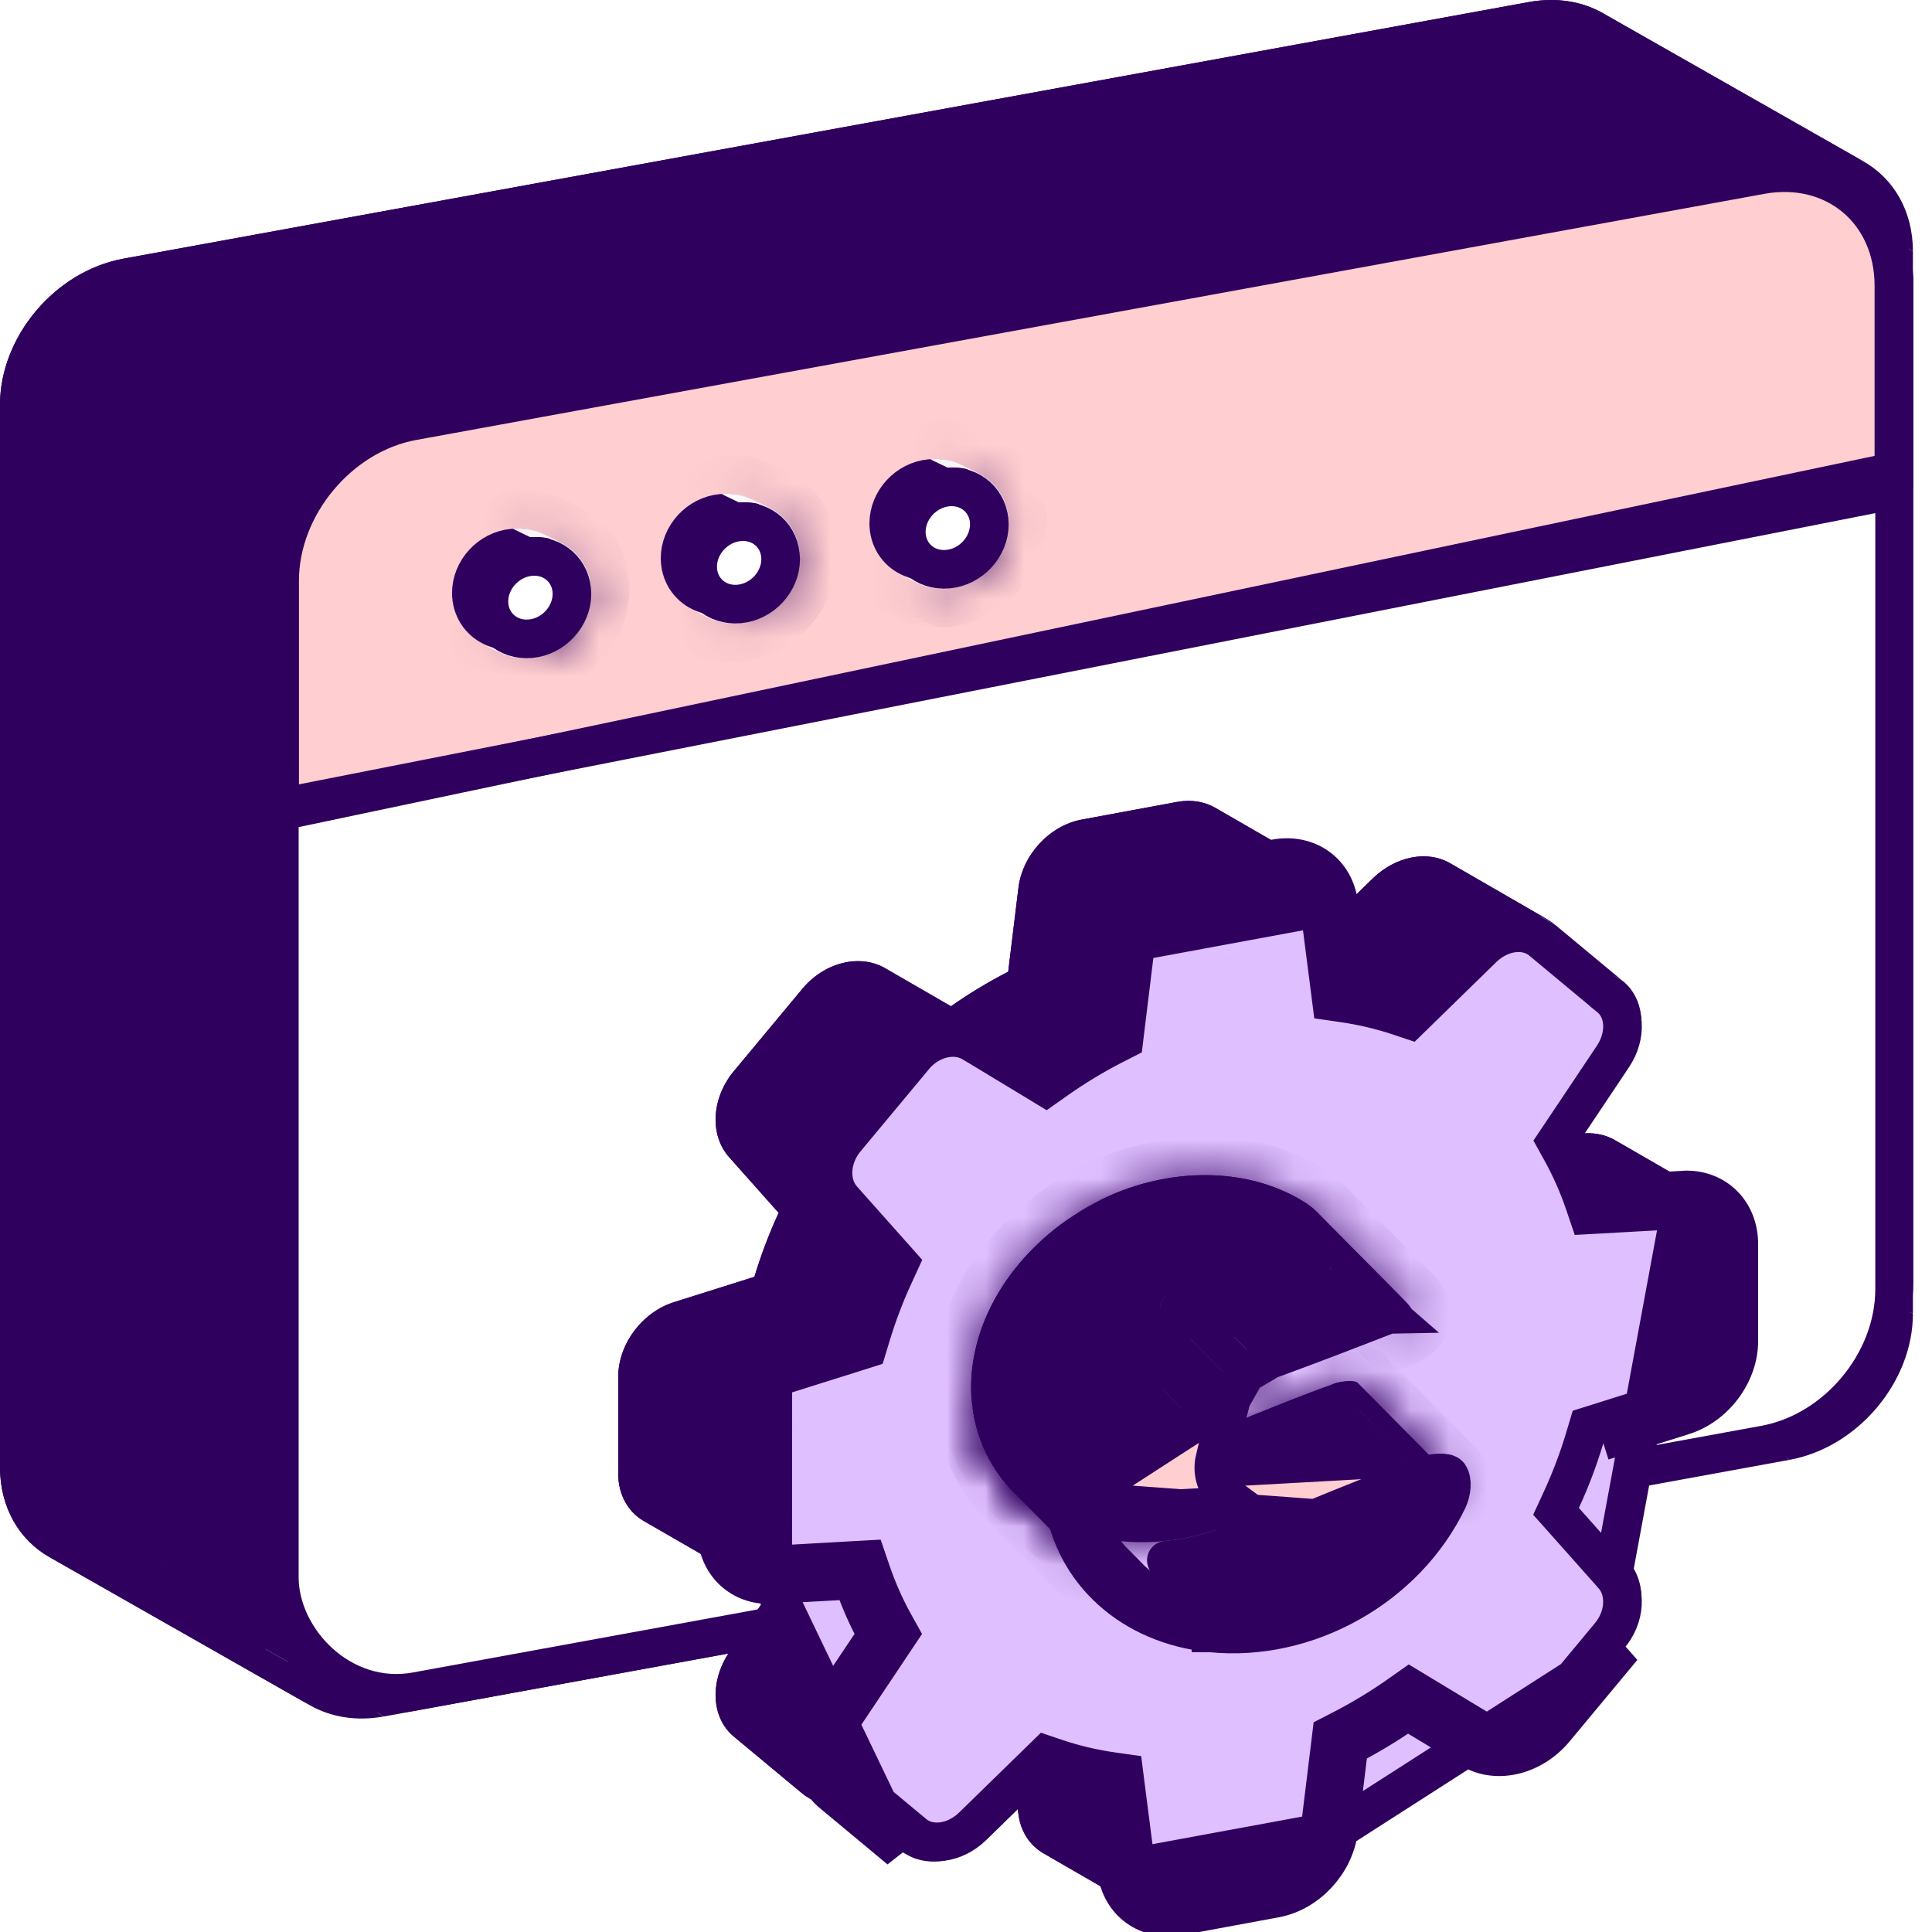 <svg width="50" height="50" viewBox="0 0 50 50" fill="none" xmlns="http://www.w3.org/2000/svg">
<rect x="0" y="0" width="50" height="50" fill="#808080" stroke="none"/>
<g clip-path="url(#clip0_816_818)">
<rect width="50" height="50" transform="translate(0 -0)" fill="white"/>
<path d="M0 10.475C0 8.709 1.429 7.017 3.191 6.695L39.569 0.053C40.287 -0.078 40.949 0.038 41.482 0.341C42.258 0.782 42.761 1.62 42.761 2.667V30.163C42.761 31.929 41.332 33.622 39.569 33.943L3.191 40.586C2.474 40.717 1.812 40.6 1.279 40.297C0.502 39.856 0 39.018 0 37.971V10.475Z" fill="#2F005E"/>
<path d="M46.315 37.78C48.077 37.458 49.506 35.766 49.506 34L42.76 30.164C42.76 31.929 41.332 33.622 39.569 33.944L46.315 37.78Z" fill="#2F005E"/>
<path d="M49.506 34V6.504L42.761 2.667V30.164L49.506 34Z" fill="#2F005E"/>
<path d="M9.937 44.422L46.315 37.78L39.57 33.943L3.191 40.586L9.937 44.422Z" fill="#2F005E"/>
<path d="M49.506 6.503C49.506 5.456 49.003 4.618 48.227 4.177L41.482 0.341C42.258 0.782 42.76 1.62 42.76 2.667L49.506 6.503Z" fill="#2F005E"/>
<path d="M48.227 4.178C47.694 3.875 47.032 3.758 46.315 3.889L39.569 0.053C40.287 -0.078 40.949 0.038 41.482 0.341L48.227 4.178Z" fill="#2F005E"/>
<path d="M8.024 44.134C8.557 44.437 9.219 44.553 9.936 44.422L3.191 40.585C2.473 40.716 1.811 40.6 1.278 40.297L8.024 44.134Z" fill="#2F005E"/>
<path d="M6.745 41.808C6.745 42.855 7.248 43.692 8.024 44.134L1.279 40.297C0.502 39.856 0 39.018 0 37.971L6.745 41.808Z" fill="#2F005E"/>
<path d="M46.315 3.889L9.937 10.531L3.191 6.694L39.57 0.052L46.315 3.889Z" fill="#2F005E"/>
<path d="M6.745 14.311V41.807L0 37.971V10.475L6.745 14.311Z" fill="#2F005E"/>
<path d="M6.745 14.311C6.745 12.546 8.174 10.853 9.937 10.531L3.191 6.695C1.429 7.017 0 8.709 0 10.475L6.745 14.311Z" fill="#2F005E"/>
<rect x="0.492" y="0.41" width="42.467" height="32.891" rx="3.5" transform="matrix(0.984 -0.18 0 1 6.753 11.202)" fill="white" stroke="#2F005E"/>
<path d="M7.237 15.024C7.237 13.091 8.778 11.242 10.68 10.895L45.571 4.525C47.472 4.178 49.014 5.463 49.014 7.396V12.204L7.237 20.998V15.024Z" fill="#FFCED0" stroke="#2F005E"/>
<path d="M7.201 20.914L49.392 12.601" stroke="#2F005E"/>
<path d="M13.811 14.278C14.135 14.434 14.348 14.759 14.348 15.15C14.348 15.732 13.872 16.256 13.274 16.311C13.076 16.328 12.893 16.293 12.736 16.217C12.412 16.061 12.199 15.736 12.199 15.345C12.199 14.763 12.675 14.239 13.274 14.185C13.471 14.167 13.654 14.202 13.811 14.278Z" fill="white" stroke="#2F005E"/>
<mask id="path-16-inside-1_816_818" fill="white">
<path d="M13.727 17.029C14.596 16.95 15.3 16.186 15.3 15.323L14.846 15.104C14.846 15.967 14.142 16.731 13.273 16.81L13.727 17.029Z"/>
</mask>
<path d="M13.727 17.029C14.596 16.95 15.3 16.186 15.3 15.323L14.846 15.104C14.846 15.967 14.142 16.731 13.273 16.81L13.727 17.029Z" fill="white"/>
<path d="M15.3 15.323L16.296 15.233C16.296 14.874 16.104 14.56 15.794 14.41L15.3 15.323ZM13.727 17.029L13.233 17.942C13.384 18.015 13.554 18.045 13.727 18.029V17.029ZM13.273 16.81V15.81C12.822 15.851 12.427 16.192 12.311 16.641C12.195 17.09 12.387 17.534 12.779 17.723L13.273 16.81ZM14.846 15.104L15.34 14.191C15.032 14.042 14.653 14.078 14.346 14.285C14.039 14.491 13.85 14.838 13.85 15.195L14.846 15.104ZM14.304 15.414C14.304 15.715 14.055 15.999 13.727 16.029V18.029C15.136 17.901 16.296 16.658 16.296 15.233L14.304 15.414ZM14.222 16.116L13.768 15.897L12.779 17.723L13.233 17.942L14.222 16.116ZM13.273 17.81C14.682 17.682 15.842 16.438 15.842 15.014L13.85 15.195C13.85 15.496 13.601 15.78 13.273 15.81V17.81ZM14.352 16.017L14.805 16.236L15.794 14.41L15.34 14.191L14.352 16.017Z" fill="#2F005E" mask="url(#path-16-inside-1_816_818)"/>
<mask id="path-18-inside-2_816_818" fill="white">
<path d="M15.299 15.324C15.299 14.745 14.982 14.268 14.511 14.04L14.058 13.822C14.529 14.049 14.845 14.525 14.845 15.104L15.299 15.324Z"/>
</mask>
<path d="M15.299 15.324C15.299 14.745 14.982 14.268 14.511 14.04L14.058 13.822C14.529 14.049 14.845 14.525 14.845 15.104L15.299 15.324Z" fill="white"/>
<path d="M14.305 13.365C14.305 13.365 14.305 13.365 14.305 13.365L13.811 14.278C13.811 14.278 13.811 14.278 13.811 14.278L14.305 13.365ZM14.511 14.04L14.017 14.954L14.018 14.954L14.511 14.04ZM15.299 15.324L14.805 16.237C15.113 16.386 15.492 16.35 15.799 16.143C16.106 15.936 16.295 15.589 16.295 15.233L15.299 15.324ZM14.845 15.104L13.849 15.195C13.849 15.554 14.041 15.868 14.351 16.017L14.845 15.104ZM14.058 13.822L14.552 12.908C14.075 12.678 13.466 12.9 13.194 13.404C12.921 13.908 13.086 14.504 13.564 14.735L14.058 13.822ZM14.018 14.954C14.194 15.039 14.303 15.212 14.303 15.414L16.295 15.233C16.295 14.277 15.771 13.497 15.005 13.127L14.018 14.954ZM15.793 14.41L15.339 14.191L14.351 16.017L14.805 16.237L15.793 14.41ZM15.841 15.014C15.841 14.058 15.317 13.278 14.553 12.909L13.564 14.735C13.74 14.82 13.849 14.993 13.849 15.195L15.841 15.014ZM13.564 14.735L14.017 14.954L15.006 13.127L14.552 12.908L13.564 14.735Z" fill="#2F005E" mask="url(#path-18-inside-2_816_818)"/>
<mask id="path-20-inside-3_816_818" fill="white">
<path d="M12.942 16.892C13.173 17.004 13.441 17.055 13.727 17.029L13.273 16.81C12.987 16.836 12.719 16.784 12.488 16.673L12.942 16.892Z"/>
</mask>
<path d="M12.942 16.892C13.173 17.004 13.441 17.055 13.727 17.029L13.273 16.81C12.987 16.836 12.719 16.784 12.488 16.673L12.942 16.892Z" fill="white"/>
<path d="M13.727 17.029V18.029C14.178 17.988 14.573 17.647 14.689 17.198C14.805 16.749 14.613 16.305 14.221 16.116L13.727 17.029ZM12.942 16.892L12.448 17.805L12.448 17.805L12.942 16.892ZM12.488 16.673L12.982 15.76C12.505 15.529 11.896 15.751 11.624 16.255C11.351 16.76 11.517 17.355 11.994 17.586L12.488 16.673ZM13.273 16.81L13.767 15.897C13.617 15.824 13.446 15.794 13.273 15.81V16.81ZM13.727 16.029C13.618 16.039 13.52 16.02 13.436 15.979L12.448 17.805C12.826 17.988 13.264 18.071 13.727 18.029V16.029ZM13.436 15.979L12.982 15.76L11.994 17.586L12.448 17.805L13.436 15.979ZM11.994 17.586C12.372 17.768 12.81 17.852 13.273 17.81V15.81C13.165 15.82 13.066 15.8 12.982 15.76L11.994 17.586ZM12.779 17.723L13.233 17.942L14.221 16.116L13.767 15.897L12.779 17.723Z" fill="#2F005E" mask="url(#path-20-inside-3_816_818)"/>
<mask id="path-22-inside-4_816_818" fill="white">
<path d="M14.512 14.041C14.281 13.93 14.013 13.878 13.727 13.904L13.273 13.685C13.559 13.659 13.827 13.71 14.058 13.822L14.512 14.041Z"/>
</mask>
<path d="M14.512 14.041C14.281 13.93 14.013 13.878 13.727 13.904L13.273 13.685C13.559 13.659 13.827 13.71 14.058 13.822L14.512 14.041Z" fill="white"/>
<path d="M13.727 13.904L13.233 14.817C13.384 14.89 13.554 14.92 13.727 14.904V13.904ZM14.512 14.041L14.018 14.954C14.496 15.185 15.104 14.963 15.377 14.459C15.65 13.954 15.484 13.359 15.006 13.128L14.512 14.041ZM14.058 13.822L14.552 12.909L14.552 12.909L14.058 13.822ZM13.273 13.685V12.685C12.822 12.726 12.427 13.067 12.311 13.516C12.195 13.965 12.387 14.409 12.779 14.598L13.273 13.685ZM13.727 14.904C13.836 14.894 13.934 14.914 14.018 14.954L15.006 13.128C14.628 12.946 14.191 12.862 13.727 12.904V14.904ZM15.006 13.128L14.552 12.909L13.564 14.735L14.018 14.954L15.006 13.128ZM14.552 12.909C14.175 12.726 13.737 12.643 13.273 12.685V14.685C13.382 14.675 13.48 14.695 13.564 14.735L14.552 12.909ZM12.779 14.598L13.233 14.817L14.222 12.991L13.768 12.772L12.779 14.598Z" fill="#2F005E" mask="url(#path-22-inside-4_816_818)"/>
<path d="M14.802 15.37C14.802 15.952 14.326 16.476 13.728 16.53C13.13 16.585 12.653 16.147 12.653 15.565C12.653 14.983 13.13 14.459 13.728 14.404C14.326 14.35 14.802 14.787 14.802 15.37Z" fill="white" stroke="#2F005E"/>
<path d="M19.213 13.379C19.536 13.535 19.749 13.86 19.749 14.251C19.749 14.833 19.273 15.357 18.675 15.411C18.478 15.429 18.295 15.394 18.137 15.318C17.814 15.162 17.601 14.837 17.601 14.446C17.601 13.864 18.077 13.34 18.675 13.285C18.872 13.267 19.055 13.303 19.213 13.379Z" fill="white" stroke="#2F005E"/>
<mask id="path-26-inside-5_816_818" fill="white">
<path d="M19.129 16.13C19.997 16.051 20.701 15.287 20.701 14.424L20.247 14.205C20.247 15.068 19.543 15.832 18.675 15.911L19.129 16.13Z"/>
</mask>
<path d="M19.129 16.13C19.997 16.051 20.701 15.287 20.701 14.424L20.247 14.205C20.247 15.068 19.543 15.832 18.675 15.911L19.129 16.13Z" fill="white"/>
<path d="M20.701 14.424L21.697 14.333C21.697 13.974 21.505 13.661 21.195 13.511L20.701 14.424ZM19.129 16.13L18.634 17.043C18.785 17.116 18.955 17.146 19.129 17.13V16.13ZM18.675 15.911V14.911C18.223 14.952 17.828 15.293 17.712 15.742C17.596 16.19 17.789 16.634 18.181 16.824L18.675 15.911ZM20.247 14.205L20.741 13.291C20.433 13.143 20.054 13.178 19.747 13.385C19.44 13.592 19.251 13.939 19.251 14.295L20.247 14.205ZM19.705 14.514C19.705 14.816 19.456 15.1 19.129 15.13V17.13C20.538 17.002 21.697 15.758 21.697 14.333L19.705 14.514ZM19.623 15.217L19.169 14.998L18.181 16.824L18.634 17.043L19.623 15.217ZM18.675 16.911C20.084 16.782 21.243 15.539 21.243 14.114L19.251 14.295C19.251 14.597 19.003 14.881 18.675 14.911V16.911ZM19.753 15.118L20.207 15.337L21.195 13.511L20.741 13.291L19.753 15.118Z" fill="#2F005E" mask="url(#path-26-inside-5_816_818)"/>
<mask id="path-28-inside-6_816_818" fill="white">
<path d="M20.7 14.424C20.7 13.845 20.384 13.368 19.913 13.141L19.459 12.922C19.93 13.149 20.247 13.626 20.247 14.205L20.7 14.424Z"/>
</mask>
<path d="M20.7 14.424C20.7 13.845 20.384 13.368 19.913 13.141L19.459 12.922C19.93 13.149 20.247 13.626 20.247 14.205L20.7 14.424Z" fill="white"/>
<path d="M19.707 12.466C19.706 12.466 19.706 12.465 19.706 12.465L19.212 13.379C19.212 13.379 19.212 13.379 19.212 13.379L19.707 12.466ZM19.913 13.141L19.419 14.054L19.419 14.054L19.913 13.141ZM20.7 14.424L20.206 15.337C20.515 15.486 20.893 15.45 21.2 15.244C21.507 15.037 21.696 14.69 21.696 14.334L20.7 14.424ZM20.247 14.205L19.251 14.296C19.251 14.654 19.442 14.968 19.752 15.118L20.247 14.205ZM19.459 12.922L19.954 12.009C19.476 11.778 18.868 12 18.595 12.504C18.322 13.009 18.488 13.604 18.965 13.835L19.459 12.922ZM19.419 14.054C19.595 14.139 19.704 14.312 19.704 14.515L21.696 14.334C21.696 13.378 21.172 12.597 20.407 12.228L19.419 14.054ZM21.195 13.511L20.741 13.292L19.752 15.118L20.206 15.337L21.195 13.511ZM21.242 14.114C21.242 13.159 20.719 12.379 19.954 12.009L18.965 13.835C19.141 13.92 19.251 14.093 19.251 14.296L21.242 14.114ZM18.965 13.835L19.419 14.054L20.407 12.228L19.954 12.009L18.965 13.835Z" fill="#2F005E" mask="url(#path-28-inside-6_816_818)"/>
<mask id="path-30-inside-7_816_818" fill="white">
<path d="M18.343 15.993C18.575 16.104 18.843 16.156 19.128 16.13L18.674 15.91C18.389 15.936 18.121 15.885 17.89 15.773L18.343 15.993Z"/>
</mask>
<path d="M18.343 15.993C18.575 16.104 18.843 16.156 19.128 16.13L18.674 15.91C18.389 15.936 18.121 15.885 17.89 15.773L18.343 15.993Z" fill="white"/>
<path d="M19.128 16.13V17.13C19.58 17.088 19.975 16.747 20.091 16.299C20.207 15.85 20.015 15.406 19.622 15.216L19.128 16.13ZM18.343 15.993L17.849 16.906L17.849 16.906L18.343 15.993ZM17.89 15.773L18.384 14.86C17.906 14.63 17.298 14.852 17.025 15.356C16.752 15.86 16.918 16.456 17.395 16.687L17.89 15.773ZM18.674 15.91L19.169 14.997C19.018 14.925 18.848 14.895 18.674 14.91V15.91ZM19.128 15.13C19.02 15.139 18.922 15.12 18.838 15.079L17.849 16.906C18.227 17.088 18.665 17.172 19.128 17.13V15.13ZM18.838 15.079L18.384 14.86L17.395 16.687L17.849 16.906L18.838 15.079ZM17.396 16.687C17.773 16.869 18.211 16.953 18.674 16.91V14.91C18.566 14.92 18.468 14.901 18.384 14.86L17.396 16.687ZM18.18 16.823L18.634 17.043L19.622 15.216L19.169 14.997L18.18 16.823Z" fill="#2F005E" mask="url(#path-30-inside-7_816_818)"/>
<mask id="path-32-inside-8_816_818" fill="white">
<path d="M19.913 13.142C19.683 13.03 19.415 12.979 19.129 13.005L18.675 12.786C18.961 12.76 19.229 12.811 19.46 12.923L19.913 13.142Z"/>
</mask>
<path d="M19.913 13.142C19.683 13.03 19.415 12.979 19.129 13.005L18.675 12.786C18.961 12.76 19.229 12.811 19.46 12.923L19.913 13.142Z" fill="white"/>
<path d="M19.129 13.005L18.634 13.918C18.785 13.991 18.955 14.021 19.129 14.005V13.005ZM19.913 13.142L19.419 14.055C19.897 14.286 20.505 14.064 20.778 13.559C21.051 13.055 20.885 12.459 20.408 12.229L19.913 13.142ZM19.46 12.923L19.954 12.009L19.954 12.009L19.46 12.923ZM18.675 12.786V11.786C18.223 11.827 17.828 12.168 17.712 12.617C17.596 13.065 17.789 13.509 18.181 13.699L18.675 12.786ZM19.129 14.005C19.237 13.995 19.335 14.014 19.419 14.055L20.407 12.229C20.03 12.046 19.592 11.963 19.129 12.005V14.005ZM20.408 12.229L19.954 12.009L18.965 13.836L19.419 14.055L20.408 12.229ZM19.954 12.009C19.576 11.827 19.138 11.743 18.675 11.786V13.786C18.783 13.776 18.881 13.795 18.965 13.836L19.954 12.009ZM18.181 13.699L18.634 13.918L19.623 12.092L19.169 11.873L18.181 13.699Z" fill="#2F005E" mask="url(#path-32-inside-8_816_818)"/>
<path d="M20.203 14.47C20.203 15.053 19.727 15.576 19.129 15.631C18.531 15.685 18.055 15.248 18.055 14.666C18.055 14.083 18.531 13.559 19.129 13.505C19.727 13.45 20.203 13.888 20.203 14.47Z" fill="white" stroke="#2F005E"/>
<path d="M24.613 12.478C24.936 12.634 25.15 12.959 25.15 13.35C25.15 13.932 24.673 14.456 24.075 14.511C23.878 14.529 23.695 14.493 23.538 14.417C23.214 14.261 23.001 13.936 23.001 13.546C23.001 12.963 23.477 12.439 24.075 12.385C24.272 12.367 24.456 12.402 24.613 12.478Z" fill="white" stroke="#2F005E"/>
<mask id="path-36-inside-9_816_818" fill="white">
<path d="M24.529 15.23C25.397 15.151 26.101 14.387 26.101 13.524L25.648 13.305C25.648 14.168 24.944 14.932 24.075 15.011L24.529 15.23Z"/>
</mask>
<path d="M24.529 15.23C25.397 15.151 26.101 14.387 26.101 13.524L25.648 13.305C25.648 14.168 24.944 14.932 24.075 15.011L24.529 15.23Z" fill="white"/>
<path d="M26.101 13.524L27.097 13.433C27.097 13.075 26.906 12.761 26.596 12.611L26.101 13.524ZM24.529 15.23L24.035 16.143C24.185 16.216 24.356 16.246 24.529 16.23V15.23ZM24.075 15.011V14.011C23.624 14.052 23.229 14.393 23.113 14.842C22.997 15.29 23.189 15.735 23.581 15.924L24.075 15.011ZM25.648 13.305L26.142 12.392C25.834 12.243 25.455 12.278 25.148 12.485C24.841 12.692 24.652 13.039 24.652 13.395L25.648 13.305ZM25.105 13.614C25.105 13.916 24.857 14.2 24.529 14.23V16.23C25.938 16.102 27.097 14.858 27.097 13.433L25.105 13.614ZM25.023 14.317L24.569 14.098L23.581 15.924L24.035 16.143L25.023 14.317ZM24.075 16.011C25.484 15.883 26.643 14.639 26.643 13.214L24.652 13.395C24.652 13.697 24.403 13.981 24.075 14.011V16.011ZM25.153 14.218L25.607 14.437L26.596 12.611L26.142 12.392L25.153 14.218Z" fill="#2F005E" mask="url(#path-36-inside-9_816_818)"/>
<mask id="path-38-inside-10_816_818" fill="white">
<path d="M26.101 13.524C26.101 12.945 25.784 12.468 25.313 12.241L24.86 12.022C25.33 12.249 25.647 12.726 25.647 13.305L26.101 13.524Z"/>
</mask>
<path d="M26.101 13.524C26.101 12.945 25.784 12.468 25.313 12.241L24.86 12.022C25.33 12.249 25.647 12.726 25.647 13.305L26.101 13.524Z" fill="white"/>
<path d="M25.107 11.566C25.107 11.566 25.107 11.566 25.106 11.565L24.612 12.479C24.613 12.479 24.613 12.479 24.613 12.479L25.107 11.566ZM25.313 12.241L24.819 13.154L24.819 13.154L25.313 12.241ZM26.101 13.524L25.607 14.437C25.915 14.586 26.294 14.551 26.601 14.344C26.908 14.137 27.097 13.79 27.097 13.434L26.101 13.524ZM25.647 13.305L24.651 13.396C24.651 13.754 24.843 14.068 25.153 14.218L25.647 13.305ZM24.86 12.022L25.354 11.109C24.877 10.879 24.268 11.1 23.995 11.604C23.722 12.109 23.888 12.705 24.366 12.935L24.86 12.022ZM24.819 13.154C24.995 13.239 25.105 13.412 25.105 13.615L27.097 13.434C27.097 12.478 26.573 11.697 25.807 11.328L24.819 13.154ZM26.595 12.611L26.141 12.392L25.153 14.218L25.607 14.437L26.595 12.611ZM26.643 13.214C26.643 12.259 26.119 11.479 25.354 11.109L24.366 12.935C24.542 13.02 24.651 13.193 24.651 13.396L26.643 13.214ZM24.366 12.935L24.819 13.154L25.808 11.328L25.354 11.109L24.366 12.935Z" fill="#2F005E" mask="url(#path-38-inside-10_816_818)"/>
<mask id="path-40-inside-11_816_818" fill="white">
<path d="M23.744 15.092C23.975 15.204 24.243 15.255 24.529 15.229L24.075 15.01C23.789 15.036 23.521 14.985 23.29 14.873L23.744 15.092Z"/>
</mask>
<path d="M23.744 15.092C23.975 15.204 24.243 15.255 24.529 15.229L24.075 15.01C23.789 15.036 23.521 14.985 23.29 14.873L23.744 15.092Z" fill="white"/>
<path d="M24.529 15.229V16.229C24.98 16.188 25.375 15.847 25.491 15.398C25.607 14.95 25.415 14.505 25.023 14.316L24.529 15.229ZM23.744 15.092L23.25 16.005L23.25 16.006L23.744 15.092ZM23.29 14.873L23.784 13.96C23.306 13.729 22.698 13.951 22.425 14.456C22.152 14.96 22.318 15.556 22.796 15.786L23.29 14.873ZM24.075 15.01L24.569 14.097C24.419 14.024 24.248 13.994 24.075 14.01V15.01ZM24.529 14.229C24.42 14.239 24.322 14.22 24.238 14.179L23.25 16.006C23.628 16.188 24.066 16.271 24.529 16.229V14.229ZM24.238 14.179L23.784 13.96L22.796 15.786L23.25 16.005L24.238 14.179ZM22.796 15.786C23.174 15.969 23.612 16.052 24.075 16.01V14.01C23.966 14.02 23.868 14 23.784 13.96L22.796 15.786ZM23.581 15.923L24.035 16.142L25.023 14.316L24.569 14.097L23.581 15.923Z" fill="#2F005E" mask="url(#path-40-inside-11_816_818)"/>
<mask id="path-42-inside-12_816_818" fill="white">
<path d="M25.314 12.242C25.083 12.13 24.815 12.079 24.529 12.105L24.075 11.886C24.361 11.86 24.629 11.911 24.86 12.023L25.314 12.242Z"/>
</mask>
<path d="M25.314 12.242C25.083 12.13 24.815 12.079 24.529 12.105L24.075 11.886C24.361 11.86 24.629 11.911 24.86 12.023L25.314 12.242Z" fill="white"/>
<path d="M24.529 12.105L24.035 13.018C24.185 13.091 24.356 13.121 24.529 13.105V12.105ZM25.314 12.242L24.82 13.155C25.297 13.386 25.906 13.164 26.178 12.659C26.451 12.155 26.285 11.559 25.808 11.329L25.314 12.242ZM24.86 12.023L25.354 11.11L25.354 11.109L24.86 12.023ZM24.075 11.886V10.886C23.624 10.927 23.229 11.268 23.113 11.717C22.997 12.165 23.189 12.61 23.581 12.799L24.075 11.886ZM24.529 13.105C24.637 13.095 24.736 13.114 24.82 13.155L25.808 11.329C25.43 11.146 24.992 11.063 24.529 11.105V13.105ZM25.808 11.329L25.354 11.11L24.366 12.936L24.82 13.155L25.808 11.329ZM25.354 11.109C24.976 10.927 24.538 10.844 24.075 10.886V12.886C24.184 12.876 24.282 12.895 24.366 12.936L25.354 11.109ZM23.581 12.799L24.035 13.018L25.023 11.192L24.569 10.973L23.581 12.799Z" fill="#2F005E" mask="url(#path-42-inside-12_816_818)"/>
<path d="M25.604 13.57C25.604 14.152 25.127 14.676 24.529 14.73C23.931 14.785 23.455 14.348 23.455 13.765C23.455 13.183 23.931 12.659 24.529 12.604C25.127 12.55 25.604 12.988 25.604 13.57Z" fill="white" stroke="#2F005E"/>
<path d="M41.794 29.507C41.569 29.377 41.299 29.312 41.004 29.331L38.931 29.447C38.761 28.944 38.55 28.468 38.304 28.023L39.584 26.11C40.102 25.336 40.041 24.39 39.449 23.916L37.713 22.473C37.653 22.421 37.589 22.375 37.522 22.337C36.942 22.002 36.124 22.154 35.525 22.736L33.88 24.342C33.398 24.182 32.891 24.061 32.364 23.985L32.1 21.93C32.045 21.469 31.801 21.108 31.451 20.906C31.174 20.746 30.831 20.686 30.462 20.754L27.993 21.212C27.159 21.366 26.454 22.132 26.355 22.991L26.092 25.148C25.565 25.419 25.058 25.726 24.576 26.067C24.576 26.067 24.526 26.036 24.443 25.986C24.372 25.943 24.275 25.885 24.165 25.818C23.913 25.666 23.592 25.471 23.34 25.319C23.23 25.252 23.134 25.194 23.062 25.151C22.979 25.101 22.929 25.07 22.929 25.07C22.263 24.668 21.322 24.903 20.748 25.611L19.012 27.698C18.414 28.398 18.353 29.367 18.872 29.95L20.151 31.388C19.904 31.923 19.695 32.478 19.524 33.044L17.455 33.696C16.625 33.95 16 34.782 16 35.631V38.142C16 38.687 16.258 39.13 16.661 39.363C16.886 39.493 17.156 39.558 17.452 39.539L19.524 39.423C19.695 39.926 19.905 40.403 20.151 40.847L18.872 42.76C18.353 43.534 18.414 44.48 19.006 44.954L20.742 46.398C20.802 46.449 20.865 46.494 20.932 46.532C21.512 46.867 22.331 46.716 22.93 46.133L24.577 44.526C25.059 44.688 25.566 44.809 26.092 44.884L26.355 46.938C26.41 47.4 26.655 47.762 27.005 47.964C27.282 48.124 27.625 48.185 27.993 48.116L30.462 47.659C31.297 47.504 32.001 46.738 32.1 45.879L32.364 43.722C32.89 43.451 33.397 43.143 33.878 42.804C33.878 42.804 33.932 42.836 34.02 42.889C34.088 42.93 34.176 42.984 34.276 43.044C34.534 43.2 34.87 43.403 35.129 43.559C35.229 43.62 35.317 43.673 35.385 43.714C35.473 43.767 35.526 43.8 35.526 43.8C36.193 44.203 37.135 43.967 37.708 43.259L39.444 41.171C40.041 40.471 40.102 39.504 39.584 38.92L38.304 37.483C38.551 36.947 38.762 36.392 38.931 35.826L40.999 35.175C41.829 34.92 42.454 34.088 42.454 33.239V30.728C42.455 30.183 42.197 29.74 41.794 29.507Z" fill="#2F005E"/>
<path d="M41.99 42.641L40.254 44.728L37.708 43.258L39.444 41.171L41.99 42.641Z" fill="#2F005E"/>
<path d="M42.13 40.39C42.648 40.973 42.587 41.941 41.99 42.641L39.444 41.172C40.042 40.471 40.102 39.504 39.584 38.92L42.13 40.39Z" fill="#2F005E"/>
<path d="M40.253 44.728C39.68 45.437 38.739 45.673 38.072 45.27L35.573 43.827C35.557 43.818 35.542 43.809 35.526 43.8L35.573 43.827C36.236 44.192 37.148 43.951 37.708 43.259L40.253 44.728Z" fill="#2F005E"/>
<path d="M45 34.709C45 35.558 44.375 36.39 43.545 36.645L40.999 35.175C41.829 34.92 42.454 34.088 42.454 33.24L45 34.709Z" fill="#2F005E"/>
<path d="M40.849 38.953L42.129 40.39L39.584 38.92L38.304 37.483L40.849 38.953Z" fill="#2F005E"/>
<path d="M45 32.198V34.709L42.454 33.239V30.728L45 32.198Z" fill="#2F005E"/>
<path d="M38.072 45.269L37.93 45.184L35.385 43.714L35.526 43.799L38.072 45.269Z" fill="#2F005E"/>
<path d="M43.545 36.645L41.477 37.296L38.932 35.826L41 35.175L43.545 36.645Z" fill="#2F005E"/>
<path d="M37.931 45.184L37.675 45.029L35.129 43.559L35.385 43.714L37.931 45.184Z" fill="#2F005E"/>
<path d="M41.477 37.296C41.307 37.862 41.096 38.417 40.849 38.952L38.304 37.483C38.551 36.947 38.761 36.392 38.931 35.826L41.477 37.296Z" fill="#2F005E"/>
<path d="M37.675 45.03L36.822 44.514L34.276 43.044L35.129 43.56L37.675 45.03Z" fill="#2F005E"/>
<path d="M44.34 30.976C44.743 31.209 45.001 31.652 45 32.197L42.455 30.727C42.455 30.182 42.197 29.739 41.794 29.506L44.34 30.976Z" fill="#2F005E"/>
<path d="M36.821 44.513L36.565 44.358L34.02 42.889L34.276 43.043L36.821 44.513Z" fill="#2F005E"/>
<path d="M36.566 44.359L36.425 44.273L33.879 42.804L34.02 42.889L36.566 44.359Z" fill="#2F005E"/>
<path d="M43.55 30.801C43.845 30.782 44.115 30.847 44.339 30.977L41.794 29.507C41.569 29.377 41.3 29.313 41.004 29.331L43.55 30.801Z" fill="#2F005E"/>
<path d="M34.647 47.349C34.547 48.208 33.843 48.974 33.008 49.129L30.463 47.659C31.297 47.505 32.002 46.739 32.101 45.879L34.647 47.349Z" fill="#2F005E"/>
<path d="M36.424 44.273C35.943 44.613 35.436 44.921 34.91 45.192L32.364 43.722C32.89 43.451 33.397 43.143 33.879 42.804L36.424 44.273Z" fill="#2F005E"/>
<path d="M34.91 45.192L34.646 47.348L32.101 45.879L32.364 43.722L34.91 45.192Z" fill="#2F005E"/>
<path d="M41.477 30.917L43.55 30.801L41.004 29.331L38.932 29.447L41.477 30.917Z" fill="#2F005E"/>
<path d="M33.008 49.128L30.539 49.586L27.993 48.116L30.462 47.659L33.008 49.128Z" fill="#2F005E"/>
<path d="M30.539 49.585C30.17 49.653 29.827 49.593 29.55 49.433L27.005 47.964C27.282 48.123 27.625 48.184 27.993 48.115L30.539 49.585Z" fill="#2F005E"/>
<path d="M40.849 29.492C41.095 29.936 41.306 30.413 41.477 30.916L38.931 29.447C38.76 28.943 38.55 28.467 38.304 28.023L40.849 29.492Z" fill="#2F005E"/>
<path d="M42.129 27.58L40.849 29.493L38.304 28.023L39.584 26.11L42.129 27.58Z" fill="#2F005E"/>
<path d="M29.551 49.434C29.201 49.231 28.956 48.87 28.901 48.407L26.355 46.938C26.411 47.4 26.655 47.762 27.005 47.964L29.551 49.434Z" fill="#2F005E"/>
<path d="M41.995 25.386C42.587 25.859 42.647 26.805 42.129 27.58L39.584 26.11C40.102 25.336 40.041 24.39 39.449 23.916L41.995 25.386Z" fill="#2F005E"/>
<path d="M28.901 48.408L28.637 46.354L26.092 44.884L26.355 46.938L28.901 48.408Z" fill="#2F005E"/>
<path d="M40.258 23.943L41.995 25.387L39.449 23.917L37.713 22.473L40.258 23.943Z" fill="#2F005E"/>
<path d="M28.637 46.353C28.111 46.278 27.604 46.158 27.123 45.996L24.577 44.526C25.059 44.688 25.566 44.808 26.092 44.883L28.637 46.353Z" fill="#2F005E"/>
<path d="M40.068 23.806C40.135 23.845 40.199 23.89 40.259 23.942L37.714 22.472C37.654 22.421 37.59 22.375 37.523 22.336L40.068 23.806Z" fill="#2F005E"/>
<path d="M27.123 45.996L25.476 47.603L22.931 46.133L24.578 44.526L27.123 45.996Z" fill="#2F005E"/>
<path d="M38.071 24.206C38.669 23.624 39.488 23.472 40.068 23.806L37.522 22.337C36.942 22.002 36.124 22.154 35.525 22.736L38.071 24.206Z" fill="#2F005E"/>
<path d="M25.476 47.603C24.876 48.186 24.058 48.337 23.477 48.002L20.932 46.532C21.513 46.867 22.331 46.716 22.93 46.133L25.476 47.603Z" fill="#2F005E"/>
<path d="M36.425 25.811L38.071 24.204L35.526 22.735L33.88 24.341L36.425 25.811Z" fill="#2F005E"/>
<path d="M23.477 48.002C23.411 47.963 23.347 47.918 23.288 47.867L20.742 46.398C20.802 46.449 20.865 46.494 20.932 46.532L23.477 48.002Z" fill="#2F005E"/>
<path d="M34.91 25.455C35.437 25.531 35.944 25.651 36.425 25.812L33.88 24.342C33.398 24.182 32.891 24.061 32.364 23.985L34.91 25.455Z" fill="#2F005E"/>
<path d="M23.288 47.868L21.551 46.424L19.006 44.954L20.742 46.398L23.288 47.868Z" fill="#2F005E"/>
<path d="M34.646 23.399L34.91 25.455L32.364 23.985L32.101 21.93L34.646 23.399Z" fill="#2F005E"/>
<path d="M21.552 46.423C20.96 45.95 20.899 45.004 21.417 44.23L18.872 42.76C18.354 43.535 18.414 44.481 19.006 44.954L21.552 46.423Z" fill="#2F005E"/>
<path d="M33.997 22.376C34.347 22.578 34.591 22.939 34.646 23.4L32.1 21.93C32.045 21.469 31.801 21.108 31.451 20.906L33.997 22.376Z" fill="#2F005E"/>
<path d="M21.418 44.23L22.697 42.317L20.152 40.847L18.872 42.76L21.418 44.23Z" fill="#2F005E"/>
<path d="M22.697 42.316C22.451 41.871 22.241 41.395 22.07 40.892L19.524 39.422C19.695 39.925 19.906 40.402 20.152 40.846L22.697 42.316Z" fill="#2F005E"/>
<path d="M33.008 22.224C33.377 22.155 33.72 22.216 33.997 22.375L31.452 20.906C31.175 20.746 30.831 20.686 30.463 20.754L33.008 22.224Z" fill="#2F005E"/>
<path d="M30.539 22.681L33.008 22.223L30.462 20.753L27.993 21.211L30.539 22.681Z" fill="#2F005E"/>
<path d="M22.07 40.892L19.998 41.008L17.452 39.538L19.524 39.422L22.07 40.892Z" fill="#2F005E"/>
<path d="M28.637 26.617L28.901 24.46L26.355 22.991L26.092 25.147L28.637 26.617Z" fill="#2F005E"/>
<path d="M27.122 27.536C27.603 27.195 28.11 26.889 28.637 26.617L26.092 25.148C25.565 25.419 25.058 25.726 24.576 26.066L27.122 27.536Z" fill="#2F005E"/>
<path d="M28.901 24.46C29 23.601 29.705 22.835 30.539 22.68L27.994 21.21C27.159 21.365 26.455 22.131 26.355 22.99L28.901 24.46Z" fill="#2F005E"/>
<path d="M19.997 41.008C19.701 41.027 19.431 40.962 19.207 40.832L16.662 39.363C16.886 39.492 17.156 39.557 17.451 39.538L19.997 41.008Z" fill="#2F005E"/>
<path d="M26.989 27.456L27.122 27.537L24.576 26.067L24.443 25.987L26.989 27.456Z" fill="#2F005E"/>
<path d="M26.711 27.288L26.989 27.456L24.443 25.987L24.165 25.818L26.711 27.288Z" fill="#2F005E"/>
<path d="M19.207 40.833C18.803 40.6 18.546 40.157 18.546 39.612L16 38.143C16 38.688 16.258 39.13 16.661 39.364L19.207 40.833Z" fill="#2F005E"/>
<path d="M25.885 26.788L26.711 27.288L24.165 25.818L23.34 25.318L25.885 26.788Z" fill="#2F005E"/>
<path d="M22.07 34.515C22.241 33.949 22.45 33.394 22.697 32.858L20.152 31.389C19.905 31.924 19.695 32.479 19.524 33.045L22.07 34.515Z" fill="#2F005E"/>
<path d="M25.607 26.62L25.885 26.788L23.34 25.319L23.061 25.15L25.607 26.62Z" fill="#2F005E"/>
<path d="M20.001 35.166L22.07 34.514L19.524 33.044L17.455 33.696L20.001 35.166Z" fill="#2F005E"/>
<path d="M25.474 26.54L25.607 26.62L23.061 25.15L22.929 25.07L25.474 26.54Z" fill="#2F005E"/>
<path d="M18.546 39.613V37.102L16 35.632V38.143L18.546 39.613Z" fill="#2F005E"/>
<path d="M22.697 32.858L21.418 31.42L18.872 29.95L20.152 31.388L22.697 32.858Z" fill="#2F005E"/>
<path d="M18.546 37.101C18.546 36.252 19.171 35.42 20.001 35.166L17.455 33.696C16.625 33.95 16 34.783 16 35.631L18.546 37.101Z" fill="#2F005E"/>
<path d="M25.429 26.514C25.445 26.522 25.46 26.531 25.475 26.54L25.429 26.514C24.767 26.149 23.855 26.389 23.294 27.081L20.748 25.612C21.322 24.903 22.264 24.668 22.93 25.07L25.429 26.514Z" fill="#2F005E"/>
<path d="M21.417 31.42C20.899 30.836 20.959 29.868 21.557 29.167L19.011 27.698C18.414 28.398 18.353 29.367 18.871 29.95L21.417 31.42Z" fill="#2F005E"/>
<path d="M21.557 29.168L23.293 27.081L20.748 25.612L19.012 27.698L21.557 29.168Z" fill="#2F005E"/>
<path d="M43.491 31.306L43.488 31.307L41.415 31.423L41.106 31.44L41.01 31.157C40.847 30.677 40.646 30.223 40.412 29.8L40.27 29.543L40.462 29.257L41.742 27.343L41.742 27.343C42.11 26.793 42.06 26.132 41.653 25.807L41.648 25.803L41.648 25.802L39.912 24.359L39.906 24.354L39.906 24.354C39.506 24.009 38.847 24.081 38.372 24.543C38.372 24.543 38.372 24.543 38.372 24.544L36.727 26.149L36.48 26.39L36.202 26.297C35.743 26.144 35.26 26.03 34.758 25.957L34.461 25.914L34.422 25.607L34.158 23.552L34.158 23.548L34.158 23.548C34.088 22.968 33.593 22.613 33.008 22.722L30.539 23.18C29.953 23.288 29.459 23.827 29.389 24.429L29.389 24.432L29.389 24.432L29.125 26.589L29.086 26.911L28.789 27.063C28.286 27.323 27.804 27.615 27.346 27.938L27.067 28.135L26.82 27.985L25.174 26.989C25.174 26.989 25.173 26.989 25.173 26.989C24.7 26.703 24.041 26.875 23.646 27.362L23.641 27.369L23.641 27.369L21.905 29.455L21.9 29.461L21.9 29.461C21.486 29.946 21.438 30.625 21.806 31.04C21.806 31.04 21.806 31.04 21.806 31.04L23.085 32.477L23.277 32.693L23.135 33.003C22.9 33.511 22.701 34.039 22.538 34.58L22.441 34.899L22.132 34.997L20.063 35.648L20.059 35.649L20.059 35.649C19.476 35.828 19.038 36.413 19.038 37.008V39.519C19.038 40.115 19.477 40.536 20.056 40.5L20.06 40.5L20.06 40.5L22.132 40.383L22.441 40.366L22.538 40.65C22.7 41.129 22.901 41.584 23.135 42.007L23.277 42.263L23.085 42.55L21.806 44.463L21.806 44.463C21.437 45.014 21.487 45.674 21.894 45.999L21.9 46.004L21.899 46.004L23.636 47.448L23.64 47.452L23.64 47.452C24.042 47.797 24.7 47.724 25.175 47.262L26.821 45.656L27.069 45.414L27.347 45.508C27.805 45.662 28.288 45.776 28.789 45.848L29.086 45.89L29.125 46.198L29.389 48.252L29.389 48.256C29.459 48.839 29.954 49.193 30.539 49.084L33.008 48.627C33.594 48.518 34.089 47.98 34.158 47.378L34.158 47.374L34.422 45.218L34.461 44.896L34.758 44.743C35.259 44.484 35.742 44.191 36.201 43.868L36.479 43.672L36.726 43.821L38.374 44.817L38.374 44.817C38.848 45.104 39.507 44.931 39.901 44.444L39.906 44.438L39.906 44.438L41.642 42.35L41.647 42.344L41.647 42.344C42.061 41.859 42.109 41.181 41.742 40.767L43.491 31.306ZM43.491 31.306C44.071 31.27 44.509 31.691 44.509 32.287V32.287V34.798C44.509 35.394 44.07 35.978 43.487 36.157L43.483 36.158L41.415 36.81L41.105 36.907L41.009 37.227C40.848 37.766 40.647 38.294 40.413 38.804L40.27 39.114L40.462 39.329L41.741 40.767L43.491 31.306ZM43.545 36.643C44.375 36.388 45 35.556 45 34.707V32.196C45.001 31.347 44.376 30.747 43.55 30.799L43.545 36.643ZM43.545 36.643L43.545 36.643L43.545 36.643ZM43.545 36.643L41.477 37.294L43.545 36.643ZM34.646 47.347L34.91 45.19C35.435 44.919 35.943 44.611 36.424 44.272L38.072 45.268C38.739 45.671 39.681 45.435 40.254 44.727L41.99 42.639L34.646 47.347ZM34.646 47.347C34.547 48.206 33.843 48.972 33.008 49.127L30.539 49.584C29.705 49.739 29 49.234 28.901 48.406M34.646 47.347L28.901 48.406M28.901 48.406L28.637 46.352L28.901 48.406ZM19.998 41.007L22.07 40.891C22.241 41.394 22.451 41.871 22.697 42.315L21.417 44.228C20.899 45.002 20.96 45.949 21.552 46.422L23.288 47.866L19.998 41.007ZM19.998 41.007C19.171 41.059 18.546 40.459 18.546 39.61V37.099C18.546 36.251 19.171 35.418 20.001 35.164M19.998 41.007L20.001 35.164M20.001 35.164L22.07 34.512L20.001 35.164ZM28.901 24.459L28.637 26.616C28.111 26.887 27.604 27.194 27.122 27.535L28.901 24.459ZM28.901 24.459C29 23.6 29.705 22.834 30.539 22.68L33.008 22.222C33.843 22.067 34.547 22.572 34.646 23.398M28.901 24.459L34.646 23.398M34.646 23.398L34.91 25.453L34.646 23.398Z" fill="#DFBFFF" stroke="#2F005E"/>
<mask id="path-109-inside-13_816_818" fill="white">
<path d="M28.989 39.884C28.989 39.884 28.989 39.884 28.989 39.884C28.989 39.884 28.989 39.884 28.989 39.884C28.988 39.883 28.988 39.883 28.988 39.883C27.878 39.771 26.925 39.319 26.243 38.631C25.667 38.048 25.285 37.297 25.17 36.442C24.916 34.554 26.001 32.565 27.947 31.352C29.787 30.205 32.121 30.099 33.721 31.089C33.79 31.131 33.858 31.176 33.921 31.224C33.974 31.264 34.02 31.303 34.058 31.342C34.342 31.629 34.225 31.882 33.699 32.087C32.673 32.486 31.647 32.883 30.614 33.259C30.285 33.379 30.095 33.534 30.018 33.855C29.892 34.385 29.702 34.912 29.586 35.443C29.552 35.599 29.622 35.815 29.739 35.913C30.144 36.252 30.6 36.541 31.016 36.87C31.221 37.033 31.417 37.037 31.695 36.923C32.628 36.539 33.564 36.164 34.508 35.815C34.712 35.74 35.081 35.706 35.148 35.801C35.248 35.944 35.214 36.237 35.12 36.434C34.033 38.702 31.471 40.135 28.99 39.884C28.989 39.884 28.989 39.884 28.989 39.884Z"/>
</mask>
<path d="M28.989 39.884C28.989 39.884 28.989 39.884 28.989 39.884C28.989 39.884 28.989 39.884 28.989 39.884C28.988 39.883 28.988 39.883 28.988 39.883C27.878 39.771 26.925 39.319 26.243 38.631C25.667 38.048 25.285 37.297 25.17 36.442C24.916 34.554 26.001 32.565 27.947 31.352C29.787 30.205 32.121 30.099 33.721 31.089C33.79 31.131 33.858 31.176 33.921 31.224C33.974 31.264 34.02 31.303 34.058 31.342C34.342 31.629 34.225 31.882 33.699 32.087C32.673 32.486 31.647 32.883 30.614 33.259C30.285 33.379 30.095 33.534 30.018 33.855C29.892 34.385 29.702 34.912 29.586 35.443C29.552 35.599 29.622 35.815 29.739 35.913C30.144 36.252 30.6 36.541 31.016 36.87C31.221 37.033 31.417 37.037 31.695 36.923C32.628 36.539 33.564 36.164 34.508 35.815C34.712 35.74 35.081 35.706 35.148 35.801C35.248 35.944 35.214 36.237 35.12 36.434C34.033 38.702 31.471 40.135 28.99 39.884C28.989 39.884 28.989 39.884 28.989 39.884Z" fill="#2F005E"/>
<path d="M25.17 36.442L26.161 36.308L26.161 36.308L25.17 36.442ZM27.947 31.352L27.418 30.503L27.418 30.503L27.947 31.352ZM33.721 31.089L33.195 31.939L33.198 31.941L33.721 31.089ZM33.921 31.224L33.314 32.019L33.319 32.023L33.921 31.224ZM33.699 32.087L34.061 33.019L34.062 33.019L33.699 32.087ZM30.614 33.259L30.956 34.199L30.956 34.199L30.614 33.259ZM30.018 33.855L30.991 34.087L30.991 34.086L30.018 33.855ZM29.586 35.443L28.609 35.229L28.609 35.23L29.586 35.443ZM29.739 35.913L29.096 36.679L29.096 36.679L29.739 35.913ZM31.016 36.87L31.637 36.086L31.636 36.086L31.016 36.87ZM31.695 36.923L31.315 35.998L31.314 35.998L31.695 36.923ZM34.508 35.815L34.162 34.877L34.161 34.877L34.508 35.815ZM35.148 35.801L34.328 36.374L34.329 36.375L35.148 35.801ZM35.12 36.434L36.022 36.866L36.023 36.865L35.12 36.434ZM28.99 39.884L29.09 38.889L28.99 39.884ZM28.989 39.884L28.172 40.461L28.989 39.884ZM28.988 39.883L29.088 38.888L28.988 39.883ZM26.243 38.631L25.533 39.334L26.243 38.631ZM34.058 31.342L34.768 30.639L34.058 31.342ZM28.989 39.884L28.278 40.588L28.989 39.884ZM28.989 39.884L28.278 40.587L28.278 40.587L28.989 39.884ZM29.088 38.888C28.191 38.798 27.459 38.437 26.954 37.927L25.533 39.334C26.39 40.2 27.566 40.745 28.887 40.878L29.088 38.888ZM26.161 36.308C25.972 34.9 26.78 33.258 28.476 32.2L27.418 30.503C25.223 31.872 23.861 34.208 24.179 36.575L26.161 36.308ZM28.476 32.2C30.054 31.217 31.975 31.184 33.195 31.939L34.248 30.239C32.268 29.013 29.521 29.193 27.418 30.503L28.476 32.2ZM33.198 31.941C33.251 31.974 33.288 31.999 33.314 32.019L34.528 30.43C34.428 30.353 34.329 30.289 34.245 30.237L33.198 31.941ZM33.319 32.023C33.341 32.039 33.349 32.047 33.347 32.046L34.768 30.639C34.69 30.559 34.607 30.489 34.524 30.426L33.319 32.023ZM33.336 31.155C32.311 31.554 31.293 31.948 30.273 32.319L30.956 34.199C32 33.819 33.036 33.418 34.061 33.019L33.336 31.155ZM30.273 32.319C30.045 32.402 29.771 32.529 29.531 32.758C29.274 33.003 29.122 33.302 29.046 33.623L30.991 34.086C30.993 34.08 30.989 34.096 30.974 34.124C30.958 34.154 30.936 34.182 30.912 34.205C30.89 34.226 30.875 34.234 30.88 34.231C30.887 34.227 30.909 34.216 30.956 34.199L30.273 32.319ZM29.046 33.622C28.99 33.856 28.919 34.092 28.839 34.366C28.762 34.629 28.675 34.925 28.609 35.229L30.563 35.656C30.612 35.43 30.679 35.197 30.757 34.931C30.833 34.675 30.921 34.383 30.991 34.087L29.046 33.622ZM28.609 35.23C28.545 35.522 28.587 35.799 28.655 36.008C28.721 36.214 28.853 36.475 29.096 36.679L30.382 35.147C30.45 35.204 30.491 35.26 30.512 35.295C30.535 35.332 30.548 35.364 30.557 35.39C30.569 35.428 30.593 35.519 30.563 35.655L28.609 35.23ZM29.096 36.679C29.33 36.875 29.573 37.051 29.79 37.207C30.015 37.37 30.21 37.508 30.396 37.655L31.636 36.086C31.406 35.904 31.165 35.733 30.957 35.584C30.741 35.428 30.552 35.29 30.381 35.147L29.096 36.679ZM30.395 37.654C30.626 37.837 30.915 37.976 31.264 37.998C31.587 38.019 31.867 37.933 32.077 37.847L31.314 35.998C31.245 36.026 31.289 35.996 31.393 36.002C31.449 36.006 31.505 36.019 31.554 36.04C31.601 36.06 31.629 36.08 31.637 36.086L30.395 37.654ZM32.076 37.847C33.003 37.465 33.927 37.096 34.854 36.753L34.161 34.877C33.201 35.232 32.252 35.612 31.315 35.998L32.076 37.847ZM34.853 36.754C34.846 36.757 34.886 36.745 34.927 36.743C34.946 36.742 34.919 36.746 34.859 36.735C34.829 36.729 34.762 36.714 34.678 36.674C34.597 36.635 34.45 36.548 34.328 36.374L35.968 35.23C35.713 34.864 35.328 34.788 35.237 34.771C35.084 34.741 34.938 34.74 34.832 34.745C34.62 34.756 34.374 34.799 34.162 34.877L34.853 36.754ZM34.329 36.375C34.249 36.261 34.224 36.161 34.216 36.116C34.207 36.068 34.208 36.038 34.209 36.031C34.209 36.025 34.208 36.023 34.217 36.004L36.023 36.865C36.126 36.648 36.189 36.401 36.204 36.163C36.218 35.96 36.21 35.575 35.967 35.228L34.329 36.375ZM34.218 36.002C33.313 37.89 31.152 39.098 29.09 38.889L28.889 40.879C31.791 41.172 34.753 39.514 36.022 36.866L34.218 36.002ZM29.09 38.889C29.295 38.91 29.519 38.998 29.7 39.18L28.278 40.588C28.46 40.771 28.684 40.859 28.889 40.879L29.09 38.889ZM28.278 40.587C28.239 40.548 28.204 40.506 28.172 40.461L29.805 39.307C29.773 39.261 29.738 39.219 29.699 39.18L28.278 40.587ZM26.954 37.927C26.528 37.497 26.247 36.945 26.161 36.308L24.179 36.575C24.324 37.649 24.805 38.6 25.533 39.334L26.954 37.927ZM33.347 32.046C33.346 32.044 33.331 32.029 33.311 31.999C33.291 31.969 33.262 31.918 33.24 31.846C33.188 31.678 33.199 31.484 33.28 31.314C33.348 31.172 33.435 31.111 33.439 31.109C33.446 31.104 33.419 31.123 33.335 31.156L34.062 33.019C34.356 32.904 34.847 32.673 35.084 32.176C35.225 31.882 35.244 31.558 35.151 31.256C35.067 30.983 34.907 30.778 34.768 30.639L33.347 32.046ZM29.7 39.18C29.739 39.221 29.775 39.263 29.805 39.307L28.172 40.461C28.203 40.505 28.238 40.547 28.278 40.588L29.7 39.18ZM28.887 40.878C28.683 40.858 28.459 40.77 28.278 40.587L29.699 39.18C29.518 38.997 29.294 38.909 29.088 38.888L28.887 40.878Z" fill="#2F005E" mask="url(#path-109-inside-13_816_818)"/>
<mask id="path-111-inside-14_816_818" fill="white">
<path d="M37.472 38.811C37.566 38.614 37.6 38.321 37.5 38.179L35.148 35.802C35.247 35.945 35.214 36.238 35.12 36.435L37.472 38.811Z"/>
</mask>
<path d="M37.472 38.811C37.566 38.614 37.6 38.321 37.5 38.179L35.148 35.802C35.247 35.945 35.214 36.238 35.12 36.435L37.472 38.811Z" fill="#2F005E"/>
<path d="M37.5 38.179L38.319 37.605C38.286 37.559 38.25 37.515 38.21 37.475L37.5 38.179ZM37.472 38.811L36.761 39.515C36.99 39.746 37.318 39.852 37.639 39.797C37.96 39.743 38.234 39.536 38.374 39.242L37.472 38.811ZM35.12 36.435L34.217 36.004C34.036 36.385 34.112 36.839 34.409 37.138L35.12 36.435ZM35.148 35.802L35.858 35.099C35.493 34.73 34.905 34.702 34.507 35.035C34.108 35.367 34.03 35.95 34.328 36.376L35.148 35.802ZM36.681 38.752C36.601 38.639 36.576 38.538 36.568 38.493C36.559 38.445 36.56 38.415 36.561 38.408C36.561 38.402 36.56 38.4 36.569 38.381L38.374 39.242C38.478 39.025 38.541 38.778 38.556 38.541C38.57 38.337 38.562 37.952 38.319 37.605L36.681 38.752ZM38.183 38.108L35.831 35.731L34.409 37.138L36.761 39.515L38.183 38.108ZM36.022 36.865C36.126 36.649 36.188 36.402 36.204 36.164C36.218 35.961 36.21 35.576 35.967 35.229L34.328 36.376C34.249 36.262 34.224 36.162 34.215 36.117C34.206 36.068 34.208 36.038 34.209 36.032C34.209 36.026 34.208 36.024 34.217 36.004L36.022 36.865ZM34.437 36.506L36.789 38.882L38.21 37.475L35.858 35.099L34.437 36.506Z" fill="#2F005E" mask="url(#path-111-inside-14_816_818)"/>
<mask id="path-113-inside-15_816_818" fill="white">
<path d="M37.483 38.161C37.385 38.088 37.05 38.123 36.86 38.193L34.508 35.816C34.712 35.741 35.081 35.707 35.148 35.803L37.483 38.161C37.49 38.167 37.495 38.173 37.5 38.179L37.483 38.161Z"/>
</mask>
<path d="M37.483 38.161C37.385 38.088 37.05 38.123 36.86 38.193L34.508 35.816C34.712 35.741 35.081 35.707 35.148 35.803L37.483 38.161C37.49 38.167 37.495 38.173 37.5 38.179L37.483 38.161Z" fill="#2F005E"/>
<path d="M36.86 38.193L36.149 38.896C36.425 39.175 36.837 39.267 37.205 39.131L36.86 38.193ZM37.5 38.179L36.789 38.883C37.154 39.251 37.741 39.28 38.14 38.947C38.539 38.615 38.617 38.033 38.32 37.607L37.5 38.179ZM35.148 35.803L34.328 36.375C34.36 36.422 34.397 36.465 34.437 36.506L35.148 35.803ZM34.508 35.816L34.162 34.878C33.843 34.995 33.605 35.267 33.532 35.599C33.458 35.931 33.558 36.278 33.797 36.52L34.508 35.816ZM37.205 39.131C37.194 39.136 37.199 39.133 37.22 39.129C37.24 39.124 37.26 39.122 37.275 39.121C37.293 39.12 37.282 39.122 37.247 39.118C37.229 39.116 37.189 39.11 37.135 39.093C37.086 39.077 36.989 39.041 36.883 38.962L38.082 37.361C37.845 37.183 37.592 37.145 37.495 37.133C37.363 37.117 37.239 37.119 37.138 37.126C36.941 37.139 36.714 37.181 36.515 37.254L37.205 39.131ZM36.883 38.962C36.82 38.914 36.746 38.846 36.68 38.751L38.32 37.607C38.245 37.499 38.16 37.419 38.082 37.361L36.883 38.962ZM38.211 37.475L38.193 37.458L36.772 38.865L36.789 38.883L38.211 37.475ZM38.193 37.458L35.858 35.099L34.437 36.506L36.772 38.865L38.193 37.458ZM35.968 35.23C35.713 34.865 35.328 34.789 35.237 34.772C35.084 34.742 34.938 34.741 34.832 34.746C34.62 34.757 34.374 34.8 34.162 34.878L34.853 36.755C34.846 36.758 34.886 36.746 34.927 36.744C34.946 36.743 34.919 36.747 34.86 36.736C34.829 36.73 34.762 36.715 34.678 36.675C34.597 36.636 34.45 36.55 34.328 36.375L35.968 35.23ZM33.797 36.52L36.149 38.896L37.571 37.489L35.218 35.113L33.797 36.52Z" fill="#2F005E" mask="url(#path-113-inside-15_816_818)"/>
<path d="M35.234 37.26L36.86 38.903C35.816 40.75 33.669 41.916 31.567 41.778L30.185 40.381C32.217 40.177 34.142 39.005 35.234 37.26Z" fill="#2F005E" stroke="#2F005E" stroke-linejoin="round"/>
<path d="M35.962 37.996C35.361 38.227 34.763 38.467 34.168 38.71L32.577 37.103C33.177 36.86 33.777 36.624 34.38 36.397L35.962 37.996Z" fill="#2F005E" stroke="#2F005E" stroke-linejoin="round"/>
<mask id="path-117-inside-16_816_818" fill="white">
<path d="M31.341 42.261C31.342 42.261 31.342 42.261 31.342 42.261L28.99 39.885C28.99 39.885 28.989 39.885 28.989 39.885L31.341 42.261Z"/>
</mask>
<path d="M31.341 42.261C31.342 42.261 31.342 42.261 31.342 42.261L28.99 39.885C28.99 39.885 28.989 39.885 28.989 39.885L31.341 42.261Z" fill="#2F005E"/>
<path d="M31.342 42.261L31.242 43.257C31.662 43.299 32.063 43.073 32.245 42.693C32.426 42.312 32.35 41.858 32.053 41.558L31.342 42.261ZM31.341 42.261L30.631 42.965L30.631 42.965L31.341 42.261ZM28.989 39.885L29.7 39.181C29.311 38.789 28.678 38.786 28.286 39.174C27.893 39.563 27.89 40.196 28.279 40.588L28.989 39.885ZM28.99 39.885L29.701 39.182C29.537 39.017 29.322 38.913 29.091 38.89L28.99 39.885ZM31.443 41.267C31.647 41.287 31.871 41.375 32.052 41.557L30.631 42.965C30.812 43.148 31.037 43.236 31.242 43.257L31.443 41.267ZM32.052 41.558L29.7 39.181L28.279 40.588L30.631 42.965L32.052 41.558ZM28.279 40.588C28.46 40.771 28.684 40.859 28.89 40.88L29.091 38.89C29.295 38.911 29.519 38.998 29.7 39.181L28.279 40.588ZM28.279 40.589L30.632 42.965L32.053 41.558L29.701 39.182L28.279 40.589Z" fill="#2F005E" mask="url(#path-117-inside-16_816_818)"/>
<mask id="path-119-inside-17_816_818" fill="white">
<path d="M31.341 42.261L31.342 42.261L28.989 39.885L28.989 39.885L31.341 42.261Z"/>
</mask>
<path d="M31.341 42.261L31.342 42.261L28.989 39.885L28.989 39.885L31.341 42.261Z" fill="#2F005E"/>
<path d="M31.342 42.261L30.631 42.965C31.008 43.346 31.619 43.362 32.015 43.001C32.411 42.64 32.453 42.031 32.108 41.619L31.342 42.261ZM31.341 42.261L32.108 41.619C32.09 41.598 32.072 41.577 32.052 41.558L31.341 42.261ZM28.989 39.885L29.7 39.181C29.323 38.8 28.712 38.784 28.316 39.145C27.92 39.506 27.878 40.116 28.223 40.527L28.989 39.885ZM28.989 39.885L28.223 40.527C28.24 40.548 28.259 40.569 28.279 40.588L28.989 39.885ZM32.108 41.619L32.108 41.619L30.575 42.903L30.575 42.903L32.108 41.619ZM32.052 41.558L29.7 39.181L28.279 40.588L30.631 42.965L32.052 41.558ZM28.223 40.527L28.223 40.527L29.756 39.243L29.756 39.243L28.223 40.527ZM28.279 40.588L30.631 42.965L32.052 41.558L29.7 39.181L28.279 40.588Z" fill="#2F005E" mask="url(#path-119-inside-17_816_818)"/>
<mask id="path-121-inside-18_816_818" fill="white">
<path d="M31.341 42.261L31.34 42.261L28.988 39.885L28.988 39.885L31.341 42.261Z"/>
</mask>
<path d="M31.341 42.261L31.34 42.261L28.988 39.885L28.988 39.885L31.341 42.261Z" fill="#2F005E"/>
<path d="M31.34 42.261L32.107 41.619C32.089 41.598 32.071 41.577 32.051 41.558L31.34 42.261ZM31.341 42.261L30.63 42.965C31.007 43.346 31.618 43.362 32.014 43.001C32.41 42.639 32.452 42.03 32.107 41.619L31.341 42.261ZM28.988 39.885L28.222 40.528C28.24 40.549 28.258 40.569 28.278 40.588L28.988 39.885ZM28.988 39.885L29.699 39.181C29.322 38.8 28.711 38.784 28.315 39.146C27.918 39.507 27.878 40.117 28.222 40.527L28.988 39.885ZM30.574 42.904L30.574 42.904L32.107 41.619L32.107 41.619L30.574 42.904ZM32.051 41.558L29.699 39.181L28.278 40.588L30.63 42.965L32.051 41.558ZM29.755 39.242L29.755 39.242L28.222 40.527L28.222 40.528L29.755 39.242ZM28.278 40.588L30.63 42.965L32.051 41.558L29.699 39.181L28.278 40.588Z" fill="#2F005E" mask="url(#path-121-inside-18_816_818)"/>
<mask id="path-123-inside-19_816_818" fill="white">
<path d="M31.341 42.261C31.341 42.26 31.341 42.26 31.34 42.26L28.988 39.884C28.989 39.884 28.989 39.884 28.989 39.884L31.341 42.261Z"/>
</mask>
<path d="M31.341 42.261C31.341 42.26 31.341 42.26 31.34 42.26L28.988 39.884C28.989 39.884 28.989 39.884 28.989 39.884L31.341 42.261Z" fill="#2F005E"/>
<path d="M31.34 42.26L30.63 42.964C30.793 43.129 31.009 43.232 31.24 43.255L31.34 42.26ZM31.341 42.261L30.631 42.965C31.02 43.357 31.653 43.36 32.045 42.971C32.437 42.583 32.44 41.95 32.052 41.557L31.341 42.261ZM28.989 39.884L29.7 39.181L29.7 39.181L28.989 39.884ZM28.988 39.884L29.089 38.889C28.669 38.846 28.268 39.072 28.086 39.453C27.904 39.834 27.981 40.287 28.278 40.587L28.988 39.884ZM31.24 43.255C31.035 43.234 30.811 43.147 30.631 42.965L32.051 41.557C31.871 41.374 31.647 41.286 31.441 41.265L31.24 43.255ZM32.052 41.557L29.7 39.181L28.278 40.588L30.631 42.964L32.052 41.557ZM29.7 39.181C29.519 38.998 29.294 38.91 29.089 38.889L28.888 40.879C28.683 40.858 28.459 40.77 28.279 40.588L29.7 39.181ZM28.278 40.587L30.63 42.964L32.051 41.557L29.699 39.18L28.278 40.587Z" fill="#2F005E" mask="url(#path-123-inside-19_816_818)"/>
<mask id="path-125-inside-20_816_818" fill="white">
<path d="M34.048 39.3C33.77 39.414 33.574 39.41 33.368 39.247L31.016 36.871C31.221 37.033 31.417 37.038 31.696 36.923L34.048 39.3Z"/>
</mask>
<path d="M34.048 39.3C33.77 39.414 33.574 39.41 33.368 39.247L31.016 36.871C31.221 37.033 31.417 37.038 31.696 36.923L34.048 39.3Z" fill="#2F005E"/>
<path d="M33.368 39.247L32.658 39.951C32.686 39.98 32.716 40.007 32.748 40.032L33.368 39.247ZM34.048 39.3L34.429 40.224C34.737 40.097 34.962 39.825 35.028 39.498C35.094 39.171 34.993 38.833 34.758 38.596L34.048 39.3ZM31.696 36.923L32.406 36.22C32.121 35.931 31.69 35.844 31.314 35.999L31.696 36.923ZM31.016 36.871L31.637 36.087C31.222 35.759 30.624 35.81 30.271 36.204C29.918 36.598 29.933 37.199 30.305 37.575L31.016 36.871ZM32.748 40.032C32.978 40.214 33.267 40.353 33.616 40.375C33.939 40.396 34.219 40.311 34.429 40.224L33.667 38.375C33.598 38.404 33.641 38.373 33.746 38.38C33.801 38.383 33.857 38.397 33.907 38.417C33.954 38.437 33.981 38.457 33.989 38.463L32.748 40.032ZM34.758 38.596L32.406 36.22L30.985 37.627L33.337 40.003L34.758 38.596ZM31.314 35.999C31.246 36.027 31.289 35.996 31.393 36.003C31.449 36.007 31.505 36.02 31.554 36.041C31.602 36.06 31.629 36.081 31.637 36.087L30.396 37.655C30.626 37.838 30.915 37.976 31.264 37.999C31.587 38.02 31.867 37.934 32.077 37.848L31.314 35.999ZM30.305 37.575L32.658 39.951L34.079 38.544L31.727 36.167L30.305 37.575Z" fill="#2F005E" mask="url(#path-125-inside-20_816_818)"/>
<path d="M28.951 40.655L28.642 40.343C28.679 40.349 28.717 40.354 28.755 40.359L29.486 41.097C29.29 40.965 29.111 40.817 28.951 40.655C28.951 40.655 28.951 40.655 28.951 40.655Z" fill="#2F005E" stroke="#2F005E" stroke-linejoin="round"/>
<mask id="path-128-inside-21_816_818" fill="white">
<path d="M33.368 39.247C32.952 38.918 32.495 38.629 32.09 38.289L29.738 35.913C30.143 36.252 30.6 36.542 31.015 36.871L33.368 39.247Z"/>
</mask>
<path d="M33.368 39.247C32.952 38.918 32.495 38.629 32.09 38.289L29.738 35.913C30.143 36.252 30.6 36.542 31.015 36.871L33.368 39.247Z" fill="#2F005E"/>
<path d="M32.09 38.289L31.38 38.993C31.401 39.015 31.424 39.036 31.448 39.056L32.09 38.289ZM33.368 39.247L32.747 40.031C33.162 40.359 33.76 40.308 34.113 39.914C34.465 39.52 34.45 38.919 34.078 38.544L33.368 39.247ZM31.015 36.871L31.726 36.167C31.698 36.138 31.667 36.111 31.636 36.086L31.015 36.871ZM29.738 35.913L30.381 35.147C29.972 34.804 29.365 34.843 29.003 35.236C28.641 35.629 28.652 36.237 29.028 36.617L29.738 35.913ZM31.448 39.056C31.682 39.252 31.924 39.428 32.141 39.584C32.367 39.747 32.562 39.885 32.747 40.031L33.988 38.463C33.758 38.28 33.516 38.109 33.309 37.96C33.092 37.805 32.904 37.667 32.733 37.523L31.448 39.056ZM34.078 38.544L31.726 36.167L30.305 37.574L32.657 39.95L34.078 38.544ZM31.636 36.086C31.405 35.904 31.164 35.733 30.956 35.584C30.74 35.428 30.552 35.29 30.381 35.147L29.096 36.679C29.329 36.875 29.572 37.052 29.789 37.208C30.015 37.37 30.21 37.508 30.395 37.655L31.636 36.086ZM29.028 36.617L31.38 38.993L32.801 37.586L30.449 35.21L29.028 36.617Z" fill="#2F005E" mask="url(#path-128-inside-21_816_818)"/>
<mask id="path-130-inside-22_816_818" fill="white">
<path d="M36.051 34.464C36.577 34.258 36.694 34.005 36.41 33.718L34.058 31.342C34.342 31.629 34.225 31.882 33.699 32.087L36.051 34.464Z"/>
</mask>
<path d="M36.051 34.464C36.577 34.258 36.694 34.005 36.41 33.718L34.058 31.342C34.342 31.629 34.225 31.882 33.699 32.087L36.051 34.464Z" fill="#2F005E"/>
<path d="M34.414 30.99C34.413 30.99 34.413 30.99 34.413 30.99L33.703 31.694C33.703 31.694 33.703 31.694 33.703 31.694L34.414 30.99ZM36.41 33.718L35.699 34.422L35.7 34.422L36.41 33.718ZM36.051 34.464L35.34 35.167C35.621 35.45 36.043 35.54 36.414 35.395L36.051 34.464ZM33.699 32.087L33.335 31.155C33.022 31.278 32.79 31.55 32.721 31.879C32.651 32.209 32.751 32.551 32.988 32.791L33.699 32.087ZM34.058 31.342L34.769 30.639C34.38 30.246 33.747 30.243 33.355 30.631C32.962 31.02 32.959 31.653 33.347 32.045L34.058 31.342ZM35.7 34.422C35.698 34.42 35.683 34.405 35.663 34.375C35.643 34.345 35.615 34.294 35.592 34.222C35.541 34.055 35.551 33.86 35.632 33.691C35.7 33.548 35.788 33.487 35.791 33.485C35.798 33.48 35.772 33.499 35.687 33.532L36.414 35.395C36.708 35.28 37.2 35.049 37.437 34.553C37.577 34.258 37.597 33.934 37.504 33.632C37.419 33.359 37.259 33.155 37.121 33.015L35.7 34.422ZM36.762 33.76L34.409 31.384L32.988 32.791L35.34 35.167L36.762 33.76ZM34.062 33.019C34.356 32.904 34.847 32.672 35.084 32.176C35.225 31.883 35.244 31.558 35.151 31.256C35.067 30.983 34.907 30.779 34.769 30.639L33.347 32.045C33.346 32.044 33.331 32.029 33.311 31.999C33.291 31.968 33.262 31.917 33.24 31.845C33.189 31.678 33.199 31.483 33.28 31.314C33.348 31.171 33.435 31.111 33.439 31.108C33.446 31.103 33.42 31.123 33.335 31.155L34.062 33.019ZM33.347 32.046L35.699 34.422L37.121 33.015L34.769 30.639L33.347 32.046Z" fill="#2F005E" mask="url(#path-130-inside-22_816_818)"/>
<mask id="path-132-inside-23_816_818" fill="white">
<path d="M31.938 37.818C31.909 37.954 31.958 38.137 32.05 38.246L32.091 38.288C32.077 38.276 32.063 38.262 32.05 38.246L29.739 35.912C29.622 35.813 29.552 35.597 29.586 35.441L31.938 37.818Z"/>
</mask>
<path d="M31.938 37.818C31.909 37.954 31.958 38.137 32.05 38.246L32.091 38.288C32.077 38.276 32.063 38.262 32.05 38.246L29.739 35.912C29.622 35.813 29.552 35.597 29.586 35.441L31.938 37.818Z" fill="#2F005E"/>
<path d="M31.938 37.818L32.915 38.03C32.987 37.699 32.887 37.355 32.649 37.114L31.938 37.818ZM32.091 38.288L31.449 39.054C31.858 39.398 32.465 39.358 32.827 38.965C33.189 38.572 33.178 37.964 32.802 37.585L32.091 38.288ZM29.739 35.912L30.45 35.208C30.428 35.186 30.405 35.165 30.382 35.145L29.739 35.912ZM29.586 35.441L30.297 34.738C30.039 34.477 29.659 34.379 29.306 34.481C28.954 34.584 28.686 34.871 28.609 35.229L29.586 35.441ZM30.961 37.606C30.905 37.864 30.932 38.108 30.982 38.298C31.032 38.489 31.127 38.701 31.282 38.887L32.817 37.605C32.882 37.682 32.905 37.748 32.915 37.787C32.925 37.823 32.942 37.908 32.915 38.03L30.961 37.606ZM31.282 38.887C31.329 38.943 31.384 39 31.449 39.054L32.734 37.522C32.769 37.552 32.797 37.58 32.817 37.605L31.282 38.887ZM32.802 37.585L32.76 37.542L31.339 38.95L31.381 38.992L32.802 37.585ZM32.76 37.542L30.45 35.208L29.028 36.615L31.339 38.95L32.76 37.542ZM30.382 35.145C30.45 35.203 30.491 35.259 30.512 35.294C30.535 35.331 30.548 35.363 30.557 35.389C30.569 35.427 30.593 35.517 30.563 35.654L28.609 35.229C28.545 35.521 28.587 35.798 28.655 36.007C28.722 36.213 28.854 36.474 29.096 36.678L30.382 35.145ZM28.875 36.145L31.227 38.521L32.649 37.114L30.297 34.738L28.875 36.145Z" fill="#2F005E" mask="url(#path-132-inside-23_816_818)"/>
<mask id="path-134-inside-24_816_818" fill="white">
<path d="M36.41 33.718C36.371 33.68 36.326 33.64 36.273 33.6L33.921 31.224C33.974 31.264 34.019 31.303 34.057 31.342L36.41 33.718Z"/>
</mask>
<path d="M36.41 33.718C36.371 33.68 36.326 33.64 36.273 33.6L33.921 31.224C33.974 31.264 34.019 31.303 34.057 31.342L36.41 33.718Z" fill="#2F005E"/>
<path d="M36.273 33.6L35.562 34.304C35.596 34.338 35.632 34.37 35.671 34.399L36.273 33.6ZM36.41 33.718L35.699 34.422C36.088 34.814 36.721 34.818 37.113 34.429C37.506 34.04 37.509 33.407 37.12 33.015L36.41 33.718ZM34.057 31.342L34.768 30.638L34.768 30.638L34.057 31.342ZM33.921 31.224L34.523 30.426C34.105 30.11 33.513 30.171 33.168 30.566C32.823 30.961 32.841 31.555 33.21 31.928L33.921 31.224ZM35.671 34.399C35.693 34.416 35.701 34.424 35.699 34.422L37.12 33.015C37.042 32.936 36.959 32.865 36.876 32.802L35.671 34.399ZM37.12 33.015L34.768 30.638L33.347 32.045L35.699 34.422L37.12 33.015ZM34.768 30.638C34.69 30.559 34.607 30.489 34.523 30.426L33.319 32.022C33.341 32.039 33.349 32.047 33.347 32.045L34.768 30.638ZM33.21 31.928L35.562 34.304L36.984 32.897L34.632 30.521L33.21 31.928Z" fill="#2F005E" mask="url(#path-134-inside-24_816_818)"/>
<mask id="path-136-inside-25_816_818" fill="white">
<path d="M36.274 33.601C36.21 33.553 36.142 33.508 36.074 33.466L33.722 31.089C33.79 31.131 33.858 31.176 33.921 31.224L36.274 33.601Z"/>
</mask>
<path d="M36.274 33.601C36.21 33.553 36.142 33.508 36.074 33.466L33.722 31.089C33.79 31.131 33.858 31.176 33.921 31.224L36.274 33.601Z" fill="#2F005E"/>
<path d="M36.074 33.466L35.363 34.169C35.419 34.226 35.482 34.276 35.55 34.318L36.074 33.466ZM36.274 33.601L35.666 34.395C36.084 34.715 36.677 34.656 37.025 34.261C37.371 33.867 37.354 33.271 36.984 32.897L36.274 33.601ZM33.921 31.224L34.632 30.521C34.6 30.488 34.565 30.458 34.529 30.43L33.921 31.224ZM33.722 31.089L34.245 30.237C33.814 29.972 33.253 30.071 32.938 30.468C32.624 30.864 32.655 31.433 33.011 31.793L33.722 31.089ZM35.55 34.318C35.603 34.35 35.64 34.375 35.666 34.395L36.881 32.806C36.781 32.73 36.682 32.666 36.597 32.614L35.55 34.318ZM36.984 32.897L34.632 30.521L33.211 31.928L35.563 34.304L36.984 32.897ZM34.529 30.43C34.428 30.353 34.329 30.289 34.245 30.237L33.198 31.941C33.251 31.974 33.288 31.999 33.314 32.019L34.529 30.43ZM33.011 31.793L35.363 34.169L36.785 32.762L34.432 30.386L33.011 31.793Z" fill="#2F005E" mask="url(#path-136-inside-25_816_818)"/>
<path d="M33.574 32.672L35.159 34.274C34.471 34.54 33.785 34.802 33.096 35.056L31.516 33.459C32.205 33.202 32.891 32.938 33.574 32.672Z" fill="#2F005E" stroke="#2F005E" stroke-linejoin="round"/>
<path d="M30.269 34.819L31.816 36.381C31.776 36.526 31.733 36.672 31.688 36.825C31.686 36.833 31.683 36.841 31.681 36.849L30.137 35.289C30.177 35.136 30.222 34.98 30.269 34.819Z" fill="#2F005E" stroke="#2F005E" stroke-linejoin="round"/>
<mask id="path-140-inside-26_816_818" fill="white">
<path d="M32.37 36.232C32.447 35.911 32.637 35.756 32.966 35.636L30.614 33.26C30.285 33.38 30.095 33.535 30.018 33.855L32.37 36.232Z"/>
</mask>
<path d="M32.37 36.232C32.447 35.911 32.637 35.756 32.966 35.636L30.614 33.26C30.285 33.38 30.095 33.535 30.018 33.855L32.37 36.232Z" fill="#2F005E"/>
<path d="M32.966 35.636L33.308 36.576C33.629 36.459 33.867 36.188 33.942 35.855C34.017 35.523 33.917 35.175 33.677 34.933L32.966 35.636ZM32.37 36.232L31.66 36.935C31.915 37.193 32.29 37.293 32.64 37.195C32.99 37.097 33.259 36.817 33.343 36.464L32.37 36.232ZM30.018 33.855L29.046 33.623C28.965 33.959 29.064 34.313 29.308 34.559L30.018 33.855ZM30.614 33.26L31.325 32.556C31.05 32.279 30.639 32.187 30.272 32.32L30.614 33.26ZM32.624 34.696C32.397 34.779 32.123 34.907 31.883 35.136C31.626 35.38 31.474 35.679 31.398 36L33.343 36.464C33.345 36.458 33.341 36.474 33.326 36.501C33.31 36.531 33.288 36.559 33.264 36.582C33.242 36.603 33.227 36.611 33.232 36.608C33.238 36.605 33.261 36.593 33.308 36.576L32.624 34.696ZM33.081 35.528L30.729 33.152L29.308 34.559L31.66 36.935L33.081 35.528ZM30.991 34.087C30.992 34.081 30.989 34.097 30.974 34.125C30.958 34.154 30.936 34.183 30.912 34.206C30.89 34.227 30.875 34.234 30.88 34.232C30.886 34.228 30.908 34.217 30.956 34.2L30.272 32.32C30.045 32.403 29.77 32.53 29.531 32.759C29.274 33.004 29.122 33.303 29.046 33.623L30.991 34.087ZM29.903 33.963L32.256 36.34L33.677 34.933L31.325 32.556L29.903 33.963Z" fill="#2F005E" mask="url(#path-140-inside-26_816_818)"/>
<mask id="path-142-inside-27_816_818" fill="white">
<path d="M27.522 38.818C27.637 39.673 28.018 40.424 28.594 41.006L26.243 38.631C25.666 38.049 25.285 37.298 25.17 36.442L27.522 38.818Z"/>
</mask>
<path d="M27.522 38.818C27.637 39.673 28.018 40.424 28.594 41.006L26.243 38.631C25.666 38.049 25.285 37.298 25.17 36.442L27.522 38.818Z" fill="#2F005E"/>
<path d="M28.951 40.656C28.95 40.655 28.95 40.655 28.95 40.655L28.239 41.358C28.239 41.358 28.24 41.359 28.24 41.359L28.951 40.656ZM28.594 41.006L27.884 41.71C28.272 42.102 28.905 42.106 29.298 41.717C29.69 41.329 29.694 40.696 29.305 40.303L28.594 41.006ZM27.522 38.818L28.513 38.685C28.484 38.469 28.386 38.269 28.233 38.115L27.522 38.818ZM25.17 36.442L25.881 35.738C25.578 35.433 25.114 35.355 24.729 35.544C24.343 35.734 24.122 36.149 24.179 36.575L25.17 36.442ZM26.243 38.631L26.954 37.928L26.954 37.927L26.243 38.631ZM29.305 40.303C28.88 39.873 28.599 39.322 28.513 38.685L26.531 38.952C26.675 40.025 27.157 40.975 27.883 41.71L29.305 40.303ZM28.233 38.115L25.881 35.738L24.459 37.145L26.811 39.522L28.233 38.115ZM24.179 36.575C24.323 37.65 24.805 38.6 25.532 39.335L26.954 37.927C26.528 37.497 26.247 36.946 26.161 36.309L24.179 36.575ZM25.532 39.334L27.884 41.71L29.305 40.303L26.954 37.928L25.532 39.334Z" fill="#2F005E" mask="url(#path-142-inside-27_816_818)"/>
<path d="M33.409 31.485L34.247 32.331C32.969 32.179 31.589 32.447 30.382 33.102L28.768 31.471C30.343 30.716 32.151 30.733 33.409 31.485Z" fill="#2F005E" stroke="#2F005E" stroke-linejoin="round"/>
<path d="M27.881 31.995L29.522 33.653C28.151 34.677 27.24 36.106 27.032 37.61L25.648 36.213C25.516 34.712 26.333 33.096 27.881 31.995Z" fill="#2F005E" stroke="#2F005E" stroke-linejoin="round"/>
<path d="M28.035 38.681L28.035 38.681C28.26 40.354 29.625 41.591 31.478 41.779C31.487 41.779 31.497 41.781 31.506 41.782C33.749 41.997 36.036 40.702 37.007 38.676L37.472 38.81M28.035 38.681L31.868 36.202C31.813 36.433 31.744 36.665 31.672 36.912C31.666 36.931 31.66 36.951 31.654 36.971C31.576 37.234 31.495 37.514 31.433 37.799L31.433 37.8C31.394 37.98 31.419 38.151 31.462 38.283C31.505 38.416 31.584 38.563 31.713 38.672L31.713 38.672C31.928 38.852 32.154 39.017 32.371 39.173C32.397 39.191 32.423 39.21 32.449 39.228C32.641 39.366 32.824 39.498 32.999 39.636C33.15 39.755 33.332 39.844 33.561 39.858C33.786 39.873 33.999 39.813 34.186 39.736C35.115 39.354 36.043 38.982 36.977 38.638L36.86 38.191M28.035 38.681C27.809 36.998 28.771 35.215 30.533 34.117L28.035 38.681ZM37.472 38.81L37.006 38.677C37.013 38.663 37.02 38.645 37.026 38.624C37.002 38.629 36.985 38.635 36.976 38.638L36.86 38.191M37.472 38.81C37.566 38.613 37.6 38.32 37.5 38.178C37.433 38.082 37.064 38.116 36.86 38.191M37.472 38.81C36.386 41.078 33.824 42.511 31.342 42.26C31.342 42.26 31.341 42.26 31.341 42.26C31.341 42.26 31.341 42.259 31.34 42.259C29.291 42.052 27.774 40.684 27.523 38.818L34.048 39.298C34.98 38.915 35.916 38.539 36.86 38.191M32.236 35.549C32.426 35.368 32.65 35.261 32.853 35.188L32.236 35.549ZM32.236 35.549C32.037 35.74 31.924 35.964 31.868 36.202L32.236 35.549ZM30.533 34.117C32.186 33.086 34.298 32.988 35.742 33.882L35.744 33.883C35.806 33.921 35.861 33.958 35.91 33.995L35.91 33.995L35.911 33.996C35.92 34.003 35.929 34.009 35.937 34.016L30.533 34.117ZM35.924 34.021C34.898 34.42 33.878 34.815 32.853 35.188L35.924 34.021Z" fill="#FFCED1" stroke="#2F005E"/>
<mask id="path-147-inside-28_816_818" fill="white">
<path d="M29.229 41.212C28.982 41.04 28.758 40.853 28.558 40.651L26.435 38.506C26.635 38.708 26.858 38.894 27.105 39.066L29.229 41.212Z"/>
</mask>
<path d="M29.229 41.212C28.982 41.04 28.758 40.853 28.558 40.651L26.435 38.506C26.635 38.708 26.858 38.894 27.105 39.066L29.229 41.212Z" fill="#2F005E"/>
<path d="M26.791 38.154C26.79 38.154 26.79 38.153 26.789 38.153L26.078 38.856C26.079 38.857 26.079 38.857 26.08 38.858L26.791 38.154ZM28.558 40.651L29.269 39.947L29.268 39.947L28.558 40.651ZM29.229 41.212L28.657 42.032C29.081 42.328 29.661 42.252 29.994 41.856C30.327 41.461 30.304 40.877 29.94 40.509L29.229 41.212ZM27.105 39.066L27.816 38.363C27.773 38.32 27.727 38.281 27.677 38.246L27.105 39.066ZM26.435 38.506L27.146 37.802C26.757 37.41 26.124 37.407 25.732 37.795C25.339 38.184 25.336 38.817 25.724 39.209L26.435 38.506ZM27.847 41.354C28.093 41.602 28.363 41.828 28.657 42.032L29.801 40.392C29.6 40.252 29.423 40.103 29.269 39.947L27.847 41.354ZM29.94 40.509L27.816 38.363L26.394 39.77L28.518 41.916L29.94 40.509ZM27.677 38.246C27.476 38.106 27.3 37.958 27.146 37.802L25.725 39.21C25.97 39.457 26.24 39.682 26.533 39.886L27.677 38.246ZM25.724 39.209L27.847 41.354L29.268 39.947L27.146 37.803L25.724 39.209Z" fill="#2F005E" mask="url(#path-147-inside-28_816_818)"/>
<mask id="path-149-inside-29_816_818" fill="white">
<path d="M28.558 40.65C27.921 40.006 27.523 39.207 27.358 38.226L25.233 36.08C25.399 37.061 25.796 37.86 26.434 38.504L28.558 40.65Z"/>
</mask>
<path d="M28.558 40.65C27.921 40.006 27.523 39.207 27.358 38.226L25.233 36.08C25.399 37.061 25.796 37.86 26.434 38.504L28.558 40.65Z" fill="#2F005E"/>
<path d="M27.358 38.226L28.344 38.059C28.309 37.856 28.213 37.669 28.068 37.522L27.358 38.226ZM28.558 40.65L27.847 41.354C28.236 41.746 28.869 41.749 29.261 41.361C29.654 40.973 29.657 40.34 29.269 39.947L28.558 40.65ZM26.434 38.504L25.723 39.207L25.723 39.208L26.434 38.504ZM25.233 36.08L25.944 35.376C25.637 35.066 25.165 34.991 24.777 35.19C24.389 35.389 24.175 35.816 24.247 36.246L25.233 36.08ZM26.372 38.392C26.568 39.558 27.052 40.55 27.847 41.353L29.269 39.947C28.789 39.462 28.478 38.857 28.344 38.059L26.372 38.392ZM29.269 39.947L27.145 37.801L25.723 39.208L27.847 41.354L29.269 39.947ZM27.145 37.801C26.665 37.316 26.354 36.711 26.22 35.913L24.247 36.246C24.444 37.412 24.928 38.404 25.723 39.207L27.145 37.801ZM24.523 36.783L26.647 38.929L28.068 37.522L25.944 35.376L24.523 36.783Z" fill="#2F005E" mask="url(#path-149-inside-29_816_818)"/>
<mask id="path-151-inside-30_816_818" fill="white">
<path d="M27.357 38.226L27.357 38.226L25.233 36.08L25.232 36.08L27.357 38.226Z"/>
</mask>
<path d="M27.357 38.226L27.357 38.226L25.233 36.08L25.232 36.08L27.357 38.226Z" fill="#2F005E"/>
<path d="M27.357 38.226L26.646 38.929C26.993 39.28 27.543 39.325 27.943 39.036C28.342 38.747 28.472 38.21 28.247 37.771L27.357 38.226ZM27.357 38.226L28.247 37.771C28.2 37.679 28.14 37.595 28.067 37.522L27.357 38.226ZM25.232 36.08L25.943 35.376C25.596 35.026 25.046 34.98 24.646 35.269C24.247 35.558 24.118 36.095 24.342 36.534L25.232 36.08ZM25.233 36.08L24.342 36.535C24.389 36.626 24.45 36.71 24.522 36.783L25.233 36.08ZM28.247 37.771L28.247 37.771L26.466 38.681L26.466 38.681L28.247 37.771ZM28.067 37.522L25.943 35.376L24.522 36.783L26.646 38.929L28.067 37.522ZM24.342 36.534L24.342 36.535L26.123 35.625L26.123 35.625L24.342 36.534ZM24.522 36.783L26.646 38.929L28.067 37.523L25.943 35.376L24.522 36.783Z" fill="#2F005E" mask="url(#path-151-inside-30_816_818)"/>
<mask id="path-153-inside-31_816_818" fill="white">
<path d="M27.357 38.226L27.357 38.226L25.233 36.08L25.232 36.08L27.357 38.226Z"/>
</mask>
<path d="M27.357 38.226L27.357 38.226L25.233 36.08L25.232 36.08L27.357 38.226Z" fill="#2F005E"/>
<path d="M27.357 38.226L26.942 39.136C27.381 39.336 27.901 39.194 28.177 38.798C28.453 38.402 28.407 37.865 28.068 37.522L27.357 38.226ZM27.357 38.226L26.646 38.929C26.731 39.015 26.831 39.085 26.941 39.135L27.357 38.226ZM25.232 36.08L25.648 35.17C25.209 34.969 24.689 35.111 24.413 35.507C24.136 35.903 24.182 36.44 24.522 36.783L25.232 36.08ZM25.233 36.08L25.944 35.376C25.858 35.29 25.758 35.221 25.648 35.17L25.233 36.08ZM27.772 37.316L27.772 37.316L26.941 39.135L26.942 39.136L27.772 37.316ZM28.067 37.522L25.943 35.376L24.522 36.783L26.646 38.929L28.067 37.522ZM24.817 36.989L24.817 36.989L25.648 35.17L25.648 35.17L24.817 36.989ZM24.522 36.783L26.646 38.929L28.068 37.522L25.944 35.376L24.522 36.783Z" fill="#2F005E" mask="url(#path-153-inside-31_816_818)"/>
<mask id="path-155-inside-32_816_818" fill="white">
<path d="M27.357 38.226L27.357 38.226L25.232 36.08L25.233 36.08L27.357 38.226Z"/>
</mask>
<path d="M27.357 38.226L27.357 38.226L25.232 36.08L25.233 36.08L27.357 38.226Z" fill="#2F005E"/>
<path d="M27.357 38.226L26.646 38.929C26.893 39.179 27.253 39.281 27.594 39.197L27.357 38.226ZM27.357 38.226L27.595 39.197C27.945 39.112 28.221 38.844 28.32 38.498C28.418 38.151 28.321 37.778 28.068 37.522L27.357 38.226ZM25.233 36.08L25.944 35.376C25.697 35.127 25.337 35.025 24.996 35.108L25.233 36.08ZM25.232 36.08L24.995 35.108C24.645 35.194 24.368 35.461 24.27 35.808C24.172 36.155 24.268 36.527 24.522 36.783L25.232 36.08ZM27.594 39.197L27.595 39.197L27.12 37.254L27.119 37.255L27.594 39.197ZM28.068 37.522L25.944 35.376L24.522 36.783L26.646 38.929L28.068 37.522ZM24.996 35.108L24.995 35.108L25.47 37.051L25.47 37.051L24.996 35.108ZM24.522 36.783L26.646 38.929L28.067 37.523L25.943 35.376L24.522 36.783Z" fill="#2F005E" mask="url(#path-155-inside-32_816_818)"/>
</g>
<defs>
<clipPath id="clip0_816_818">
<rect width="50" height="50" fill="white" transform="translate(0 -0)"/>
</clipPath>
</defs>
</svg>
